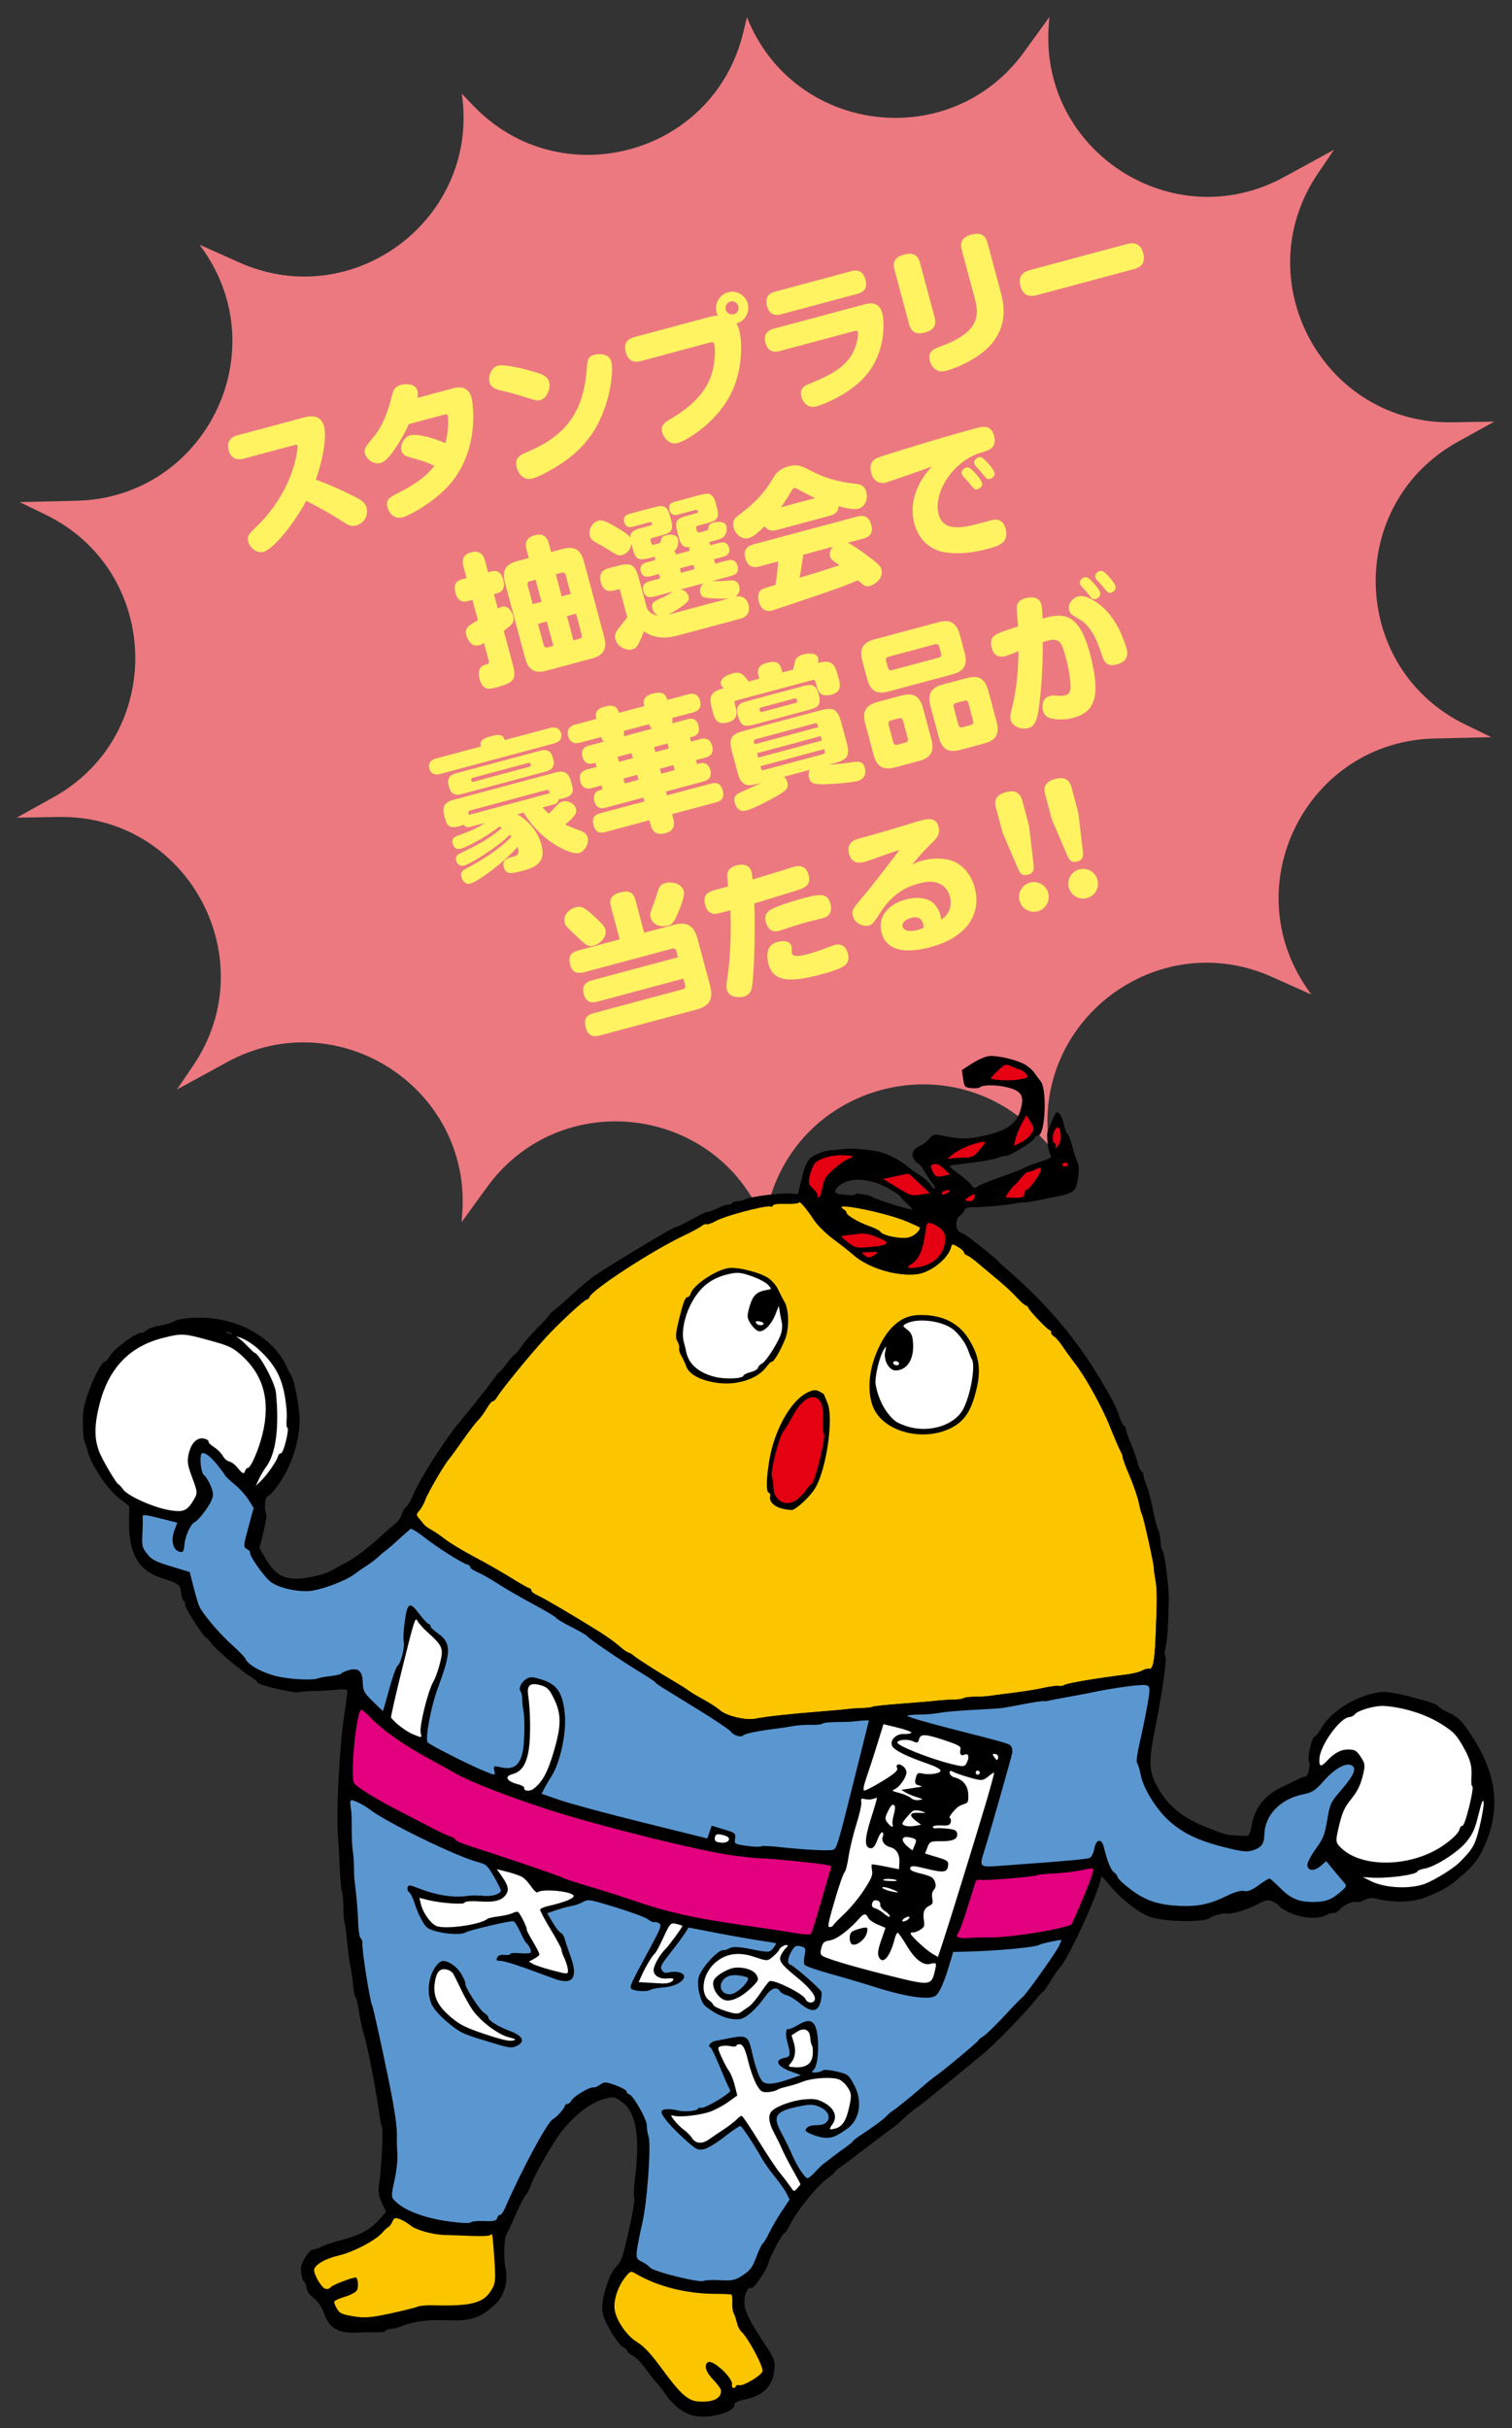 <?xml version="1.0" encoding="utf-8"?>
<!-- Generator: Adobe Illustrator 16.0.0, SVG Export Plug-In . SVG Version: 6.00 Build 0)  -->
<!DOCTYPE svg PUBLIC "-//W3C//DTD SVG 1.1//EN" "http://www.w3.org/Graphics/SVG/1.1/DTD/svg11.dtd">
<svg version="1.1" id="レイヤー_1" xmlns="http://www.w3.org/2000/svg" xmlns:xlink="http://www.w3.org/1999/xlink" x="0px"
	 y="0px" width="296.5px" height="476px" viewBox="0 0 296.5 476" enable-background="new 0 0 296.5 476" xml:space="preserve">
<rect x="0" y="0" width="296.5" height="476" fill="#333333" stroke="none"/>
<g>
	<path fill="#EC7980" d="M92.83,20.737l-2.273-2.368l0.001,0.007c3.583,24.382-21.154,43.119-43.654,33.064l-7.748-3.463
		l0.774,1.112c14.215,20.438-0.019,48.48-24.907,49.07L3.851,98.423l5.063,2.454c22.778,11.041,23.654,43.171,1.513,55.438
		l-7.166,3.97l8.195-0.145c25.309-0.447,40.615,27.813,26.41,48.765l-3.16,4.661l9.808-5.357
		c21.848-11.935,48.197,5.233,46.105,30.042l-0.114,1.347l4.975-6.865c14.456-19.96,45.25-16.102,54.338,6.807l0,0l0.787-3.189
		c5.889-23.9,35.818-31.92,52.865-14.166l2.273,2.37v-0.009c-3.584-24.381,21.154-43.118,43.652-33.064l7.75,3.463l-0.775-1.111
		c-14.215-20.438,0.018-48.479,24.908-49.07l11.174-0.265l-5.066-2.455c-22.777-11.041-23.654-43.169-1.512-55.437l7.164-3.969
		l-8.193,0.144c-25.311,0.449-40.615-27.813-26.412-48.765l3.162-4.661l-9.809,5.357c-21.848,11.935-48.195-5.234-46.104-30.042
		l0.111-1.347l-4.971,6.866c-14.459,19.959-45.252,16.101-54.34-6.807l0,0l-0.785,3.189C139.81,30.474,109.879,38.493,92.83,20.737z
		"/>
	<g>
		<path fill="#FFF362" d="M47.772,89.909c-1.027,0.275-2.434,0.217-2.935-1.649c-0.405-1.515,0.223-2.523,1.71-2.923l12.982-3.478
			c1.108-0.297,3.348-0.81,4.036,1.76c0.5,1.865-0.17,6.394-1.65,10.386c2.958,1.09,5.209,2.139,7.689,3.389
			c1.274,0.644,2.008,1.114,2.291,2.169c0.406,1.514-0.6,3.059-2.033,3.444c-1.055,0.283-1.755-0.168-2.6-0.723
			c-1.902-1.26-5.016-3.034-7.215-4.098c-2.184,4.179-6.368,9.446-8.37,9.982c-1.271,0.341-2.646-0.682-3.002-2.007
			c-0.29-1.082,0.125-1.483,1.575-2.886c7.6-7.34,8.182-15.555,8.094-15.88c-0.079-0.297-0.376-0.217-0.646-0.145L47.772,89.909z"/>
		<path fill="#FFF362" d="M80.172,83.139c-0.392,0.917-1.681,3.465-3.234,5.563c-1.03,1.35-1.593,1.848-2.349,2.051
			c-1.434,0.384-2.745-0.831-2.999-1.777c-0.253-0.947-0.081-1.167,1.836-3.535c1.616-1.971,2.624-4.704,3.298-7.378
			c0.408-1.617,0.58-2.271,1.987-2.648c1.027-0.276,2.795-0.17,3.157,1.183c0.123,0.46,0.083,0.847-0.004,1.392l6.924-1.854
			c2.76-0.739,3.424,0.879,3.692,1.88c0.108,0.406,1.741,8.984-3.513,15.985c-3.077,4.1-8.665,7.046-9.99,7.403
			c-1.568,0.42-2.64-0.656-2.979-1.927c-0.413-1.541,0.348-1.949,1.977-2.791c1.738-0.872,5.226-2.675,7.196-5.378
			c-1.813-0.818-1.881-0.857-4.761-1.651c-0.724-0.212-1.439-0.397-1.7-1.37c-0.269-1.001,0.486-2.623,1.783-2.971
			c1.379-0.369,4.875,0.665,6.853,1.555c0.631-2.516,0.589-4.941,0.48-5.347c-0.108-0.405-0.352-0.339-1-0.166L80.172,83.139z"/>
		<path fill="#FFF362" d="M97.678,71.666c1.272-0.341,5.727,0.813,6.799,1.135c2.136,0.617,2.903,0.99,3.208,2.127
			c0.304,1.136-0.322,3.129-1.811,3.527c-0.297,0.08-0.662,0.12-1.619-0.204c-2.629-0.832-3.769-1.193-5.896-1.666
			c-0.9-0.223-2.039-0.467-2.365-1.685c-0.274-1.028,0.232-2.381,1.111-2.994C97.253,71.81,97.462,71.723,97.678,71.666z
			 M119.897,70.959c0.399,1.487-0.032,8.213-3.573,13.711c-1.993,3.057-4.668,5.513-9.003,7.834
			c-0.377,0.216-1.951,1.044-2.871,1.291c-1.921,0.514-2.865-1.175-3.126-2.149c-0.486-1.811,0.589-2.447,2.025-3.035
			c6.651-2.769,10.753-6.824,11.629-15.35c0.041-0.387,0.174-2.162,0.257-2.503c0.204-0.75,0.729-1.065,1.324-1.224
			c0.135-0.037,0.439-0.09,0.813-0.103C118.288,69.39,119.535,69.606,119.897,70.959z"/>
		<path fill="#FFF362" d="M125.702,70.766c-0.542,0.145-2.354,0.631-2.983-1.721c-0.551-2.056,0.694-2.709,1.723-2.985l14.658-3.927
			c0.514-0.138,1.123-0.243,1.659-0.299c-0.063-0.129-0.175-0.331-0.248-0.601c-0.441-1.65,0.52-3.472,2.276-3.943
			c1.678-0.45,3.4,0.567,3.842,2.217c0.428,1.596-0.425,3.39-2.204,3.896c0.225,0.402,0.401,0.848,0.546,1.389
			c0.551,2.055,0.871,8.116-2.118,13.293c-2.971,5.145-8.296,8.31-9.946,8.752c-1.865,0.5-2.854-1.351-3.051-2.081
			c-0.377-1.406,0.537-1.999,1.843-2.754c7.155-4.237,8.136-8.586,8.423-11.62c0.188-1.79-0.005-2.723-0.033-2.832
			c-0.16-0.594-0.484-0.508-0.783-0.428L125.702,70.766z M143.246,59.109c-0.703,0.188-1.119,0.909-0.938,1.584
			c0.188,0.703,0.901,1.093,1.604,0.904c0.676-0.181,1.079-0.84,0.884-1.57C144.615,59.35,143.921,58.927,143.246,59.109z"/>
		<path fill="#FFF362" d="M152.918,68.807c-0.459,0.123-2.217,0.595-2.797-1.569c-0.479-1.786,0.516-2.515,1.623-2.812l17.877-4.79
			c1.326-0.356,2.84-0.327,3.412,1.81c0.283,1.054,1.098,8.2-4.299,13.27c-3.43,3.209-7.861,4.743-8.482,4.91
			c-0.514,0.138-1.279,0.313-2.068-0.258c-0.51-0.385-0.881-1.011-1.033-1.578c-0.441-1.65,0.711-2.219,1.365-2.481
			c4.148-1.721,8.088-3.355,9.385-7.819c0.289-0.976,0.406-2.051,0.326-2.349c-0.094-0.352-0.297-0.354-0.73-0.239L152.918,68.807z
			 M166.932,53.167c0.486-0.13,2.189-0.587,2.777,1.605c0.572,2.137-0.859,2.635-1.59,2.831l-14.928,4
			c-0.488,0.129-2.191,0.586-2.777-1.603c-0.58-2.164,0.939-2.659,1.588-2.832L166.932,53.167z"/>
		<path fill="#FFF362" d="M183.283,62.237c0.305,1.135,0.203,2.38-1.879,2.938c-1.514,0.406-2.66,0.134-3.125-1.598l-2.877-10.738
			c-0.311-1.162-0.203-2.38,1.881-2.938c1.514-0.405,2.658-0.132,3.123,1.598L183.283,62.237z M196.205,57.122
			c0.811,3.028,1.113,6.107-1.059,9.356c-2.432,3.695-7.83,5.721-9.508,6.17c-0.541,0.146-1.324,0.356-2.178-0.228
			c-0.645-0.464-0.969-1.131-1.105-1.645c-0.516-1.921,0.754-2.376,2.15-2.896c7.156-2.613,7.633-5.698,6.691-9.214l-2.602-9.709
			c-0.406-1.514,0.143-2.501,1.873-2.965c1.406-0.377,2.684-0.255,3.184,1.61L196.205,57.122z"/>
		<path fill="#FFF362" d="M203.396,57.833c-0.756,0.204-2.623,0.703-3.275-1.732c-0.615-2.298,0.85-2.893,1.957-3.189l18.824-5.044
			c0.758-0.203,2.623-0.703,3.283,1.757c0.623,2.325-0.938,2.889-1.963,3.164L203.396,57.833z"/>
		<path fill="#FFF362" d="M100.507,130.063c0.826,3.084,0.471,3.701-3.207,4.687c-1.299,0.348-2.625,0.703-3.262-1.677
			c-0.088-0.325-0.616-2.299,1.088-2.756c0.677-0.181,0.857-0.258,0.684-0.908l-0.898-3.354c-0.532,0.288-0.714,0.367-1.011,0.446
			c-1.352,0.362-2.17-0.956-2.431-1.929c-0.406-1.515,0.375-1.956,2.246-2.979l-1.073-4.003l-0.839,0.225
			c-0.567,0.152-1.919,0.514-2.484-1.595c-0.579-2.164,0.719-2.511,1.34-2.678l0.839-0.226l-0.608-2.271
			c-0.139-0.514-0.595-2.217,1.488-2.775c2.055-0.55,2.549,0.969,2.73,1.645l0.608,2.272l0.649-0.175
			c1.487-0.398,2.07,0.692,2.324,1.638c0.348,1.299,0.092,2.295-1.18,2.636l-0.649,0.174l0.761,2.84
			c0.304-0.169,0.532-0.289,0.775-0.354c1.19-0.32,1.965,0.836,2.226,1.81c0.319,1.19-0.163,1.667-1.834,2.898L100.507,130.063z
			 M103.691,109.383l-0.441-1.651c-0.326-1.217-0.161-2.333,1.704-2.833c2.083-0.558,2.54,1.146,2.677,1.66l0.442,1.649l2.164-0.58
			c2.137-0.572,3.577-0.175,4.287,2.476l3.942,14.713c0.703,2.623-0.339,3.714-2.476,4.286l-8.763,2.348
			c-2.137,0.572-3.549,0.169-4.259-2.482l-3.942-14.712c-0.703-2.624,0.311-3.708,2.447-4.279L103.691,109.383z M104.462,118.423
			l1.73-0.463l-1.159-4.328l-1.082,0.29c-0.434,0.116-0.591,0.391-0.476,0.824L104.462,118.423z M108.505,126.586l-1.275-4.759
			l-1.732,0.464l1.102,4.111c0.116,0.432,0.391,0.59,0.824,0.474L108.505,126.586z M111.925,116.423l-0.985-3.678
			c-0.116-0.433-0.39-0.591-0.822-0.476l-1.136,0.304l1.16,4.328L111.925,116.423z M112.962,120.291l-1.785,0.479l1.275,4.759
			l1.137-0.304c0.432-0.116,0.59-0.39,0.475-0.822L112.962,120.291z"/>
		<path fill="#FFF362" d="M135.23,107.977c-0.108-0.405-0.075-0.501-0.025-0.748c-1.538,0.21-1.843-0.926-2.191-2.224l-0.145-0.541
			c-0.608-2.273-0.338-2.78,1.934-3.389l1.703-0.456c0.406-0.11,0.375-0.332,0.339-0.467c-0.028-0.108-0.161-0.276-0.513-0.182
			l-3.299,0.884c-0.434,0.116-1.406,0.376-1.74-0.868c-0.333-1.244,0.553-1.509,1.066-1.646l4.732-1.269
			c1.893-0.508,2.694-0.549,3.296,1.696l0.188,0.703c0.602,2.246-0.113,2.61-2.006,3.119l-1.759,0.47
			c-0.405,0.108-0.333,0.379-0.195,0.894c0.138,0.514,0.443,0.461,1.363,0.215c0.783-0.21,0.864-0.232,0.943-0.804
			c0.065-0.512,0.401-0.775,0.97-0.928c1.108-0.297,2.326-0.188,2.573,0.732c0.065,0.243,0.234,1.85-1.122,2.416
			c-0.391,0.163-1.844,0.581-2.331,0.712c0.132,0.168,0.173,0.213,0.274,0.593l1.678-0.45c0.432-0.115,1.623-0.434,1.992,0.945
			c0.362,1.353-0.828,1.671-1.26,1.788l-1.678,0.449l0.231,0.866l2.218-0.594c0.515-0.139,1.759-0.471,2.165,1.043
			c0.398,1.488-0.757,1.827-1.353,1.986l-3.598,0.964c1.495,0.063,2.146,0.005,3.706-0.123c1.045-0.106,1.466,0.708,1.582,1.142
			c0.145,0.541,0.113,1.506-0.78,2.064c2.057-0.435,2.521,1.296,2.594,1.565c0.058,0.217,0.579,2.164-1.558,2.737l-12.36,3.312
			c-3.759,1.007-5.653-0.225-6.595-0.813c-1.249,3.233-1.601,3.327-2.304,3.516c-1.217,0.327-2.902-0.554-3.287-1.988
			c-0.238-0.893,0.133-1.456,0.643-2.144c0.254-0.357,1.451-1.838,1.683-2.16l-1.392-5.193c-0.065-0.243-0.121-0.345-0.338-0.287
			l-0.758,0.203c-0.648,0.174-2.122,0.512-2.681-1.57c-0.507-1.894,0.521-2.489,1.521-2.757l1.516-0.407
			c2.975-0.796,3.653-0.427,4.465,2.602l1.355,5.058c0.174,0.649,0.275,1.027,0.99,1.532c0.426,0.291,0.843,0.44,1.372,0.472
			c-0.84-0.325-1.064-1.163-1.107-1.325c-0.312-1.164,0.416-1.475,1.266-1.876c1.476-0.656,1.63-0.727,2.758-1.493l-3.65,0.978
			c-0.486,0.13-1.758,0.471-2.156-1.015c-0.398-1.488,0.723-1.847,1.345-2.014l1.947-0.521l-0.231-0.865l-1.568,0.419
			c-0.406,0.109-1.623,0.435-1.985-0.917c-0.37-1.38,0.794-1.691,1.253-1.814l1.568-0.421c-0.079-0.298-0.074-0.385-0.058-0.651
			c-3.207,0.801-3.693,0.932-4.396-1.691l-0.225-0.838c-0.161,1.232-1.005,1.98-1.79,2.19c-0.758,0.202-0.936,0.077-2.886-1.141
			c-0.179-0.126-1.996-1.175-2.435-1.405c-0.549-0.318-0.893-0.632-1.06-1.253c-0.275-1.027,0.411-2.575,1.655-2.908
			c0.541-0.145,1.055-0.282,4.075,1.576c0.897,0.542,1.873,1.149,2.229,1.722c-0.057-1.291,1.053-1.588,2.215-1.9l1.678-0.449
			c0.406-0.108,0.374-0.331,0.331-0.494c-0.015-0.053-0.073-0.271-0.505-0.155l-3.137,0.84c-0.434,0.117-1.434,0.384-1.768-0.859
			c-0.333-1.244,0.58-1.517,1.094-1.655l4.57-1.225c1.893-0.506,2.721-0.555,3.322,1.689l0.188,0.704
			c0.602,2.245-0.112,2.611-2.033,3.125l-1.65,0.442c-0.432,0.115-0.359,0.386-0.222,0.899c0.131,0.486,0.227,0.52,0.957,0.325
			c0.783-0.21,0.865-0.232,0.934-0.627c0.112-0.553,0.168-0.886,1.088-1.133c0.811-0.218,2.041-0.17,2.279,0.722
			c0.102,0.379,0.18,1.75-0.754,2.377c0.228,0.201,0.269,0.247,0.385,0.68L135.23,107.977z M133.49,115.544
			c0.98,0.201,1.387,0.847,1.518,1.333c0.203,0.759-0.084,1.095-1.245,1.957c-0.825,0.599-2.021,1.325-2.804,1.65
			c0.386-0.074,0.521-0.11,1.035-0.248l10.926-2.928c-1.105,0.092-2.193,0.037-2.635,0.01c-2.114-0.101-2.705-0.145-2.959-1.092
			c-0.152-0.567-0.036-1.324,0.627-1.878L133.49,115.544z M135.962,110.708l-2.651,0.709l0.231,0.866l2.651-0.71L135.962,110.708z"
			/>
		<path fill="#FFF362" d="M152.393,103.87c-0.811,0.218-1.801,0.309-2.43-0.74c-0.301,0.284-0.596,0.595-1.324,1.225
			c-0.777,0.671-1.302,0.986-1.789,1.117c-1.407,0.376-2.634-0.744-2.989-2.069c-0.369-1.38,0.4-1.964,0.932-2.366
			c2.279-1.77,4.377-3.348,6.659-7.06c0.641-1.07,1.25-2.045,3.143-2.553c1.84-0.493,2.52-0.124,4.67,0.981
			c3.467,1.796,6.469,2.181,8.564,2.431c0.836,0.094,1.695,0.27,2.059,1.622c0.369,1.379-0.236,2.905-1.563,3.259
			c-0.568,0.152-1.498,0.141-3.9-0.491c0.01,1.33-1.104,1.716-1.727,1.883L152.393,103.87z M166.256,106.388
			c0.787,0.339,2.789,1.747,3.695,2.431c2.662,1.925,2.777,2.357,2.908,2.844c0.436,1.623-1.223,2.908-2.25,3.183
			c-0.838,0.226-1.023,0.072-2.381-1.101c-2.158,0.926-3.928,1.574-7.297,2.737c-2.471,0.837-9.172,3.095-9.361,3.145
			c-0.541,0.146-2.164,0.581-2.793-1.772c-0.117-0.433-0.35-1.733,0.625-2.313c0.352-0.209,1.777-0.621,2.662-0.887
			c0.396-2.309,0.479-3.839,0.506-4.599l-3.596,0.963c-1.488,0.399-2.385-0.029-2.827-1.677c-0.551-2.056,1.127-2.505,1.667-2.65
			l20.258-5.427c1.488-0.398,2.357,0.035,2.807,1.712c0.543,2.029-1.133,2.478-1.648,2.615L166.256,106.388z M159.854,97.639
			c-0.664-0.315-1.691-0.793-3.123-1.598c-0.549-0.317-0.754-0.436-0.998-0.371c-0.244,0.065-0.363,0.27-0.68,0.82
			c-0.838,1.413-1.51,2.375-1.906,2.946L159.854,97.639z M157.52,108.729c-0.266,1.927-0.4,2.832-0.73,4.516
			c3.305-0.973,3.756-1.124,7.836-2.448c-1.531-1.067-1.703-1.167-1.869-1.789c-0.139-0.514,0.027-1.196,0.58-1.837L157.52,108.729z
			"/>
		<path fill="#FFF362" d="M176.975,93.485c-0.506,0.165-2.809,0.986-3.27,1.109c-1.082,0.291-2.371-0.089-2.85-1.875
			c-0.268-1-0.373-2.365,1.361-3.032c0.838-0.34,11.91-3.799,18.943-5.684c1.488-0.398,3.164-0.848,3.766,1.396
			c0.645,2.408-0.971,2.87-2.479,3.302c-5.387,1.53-9.541,7.774-8.381,12.102c0.885,3.299,4.205,2.815,7.91,1.823l2.488-0.667
			c1.189-0.318,2.303,0.05,2.738,1.673c0.752,2.813-1.465,3.407-3.439,3.936c-2.678,0.717-5.441,1.11-8.18,0.741
			c-2.789-0.353-5.326-2.137-6.275-5.681c-0.84-3.137,0.025-5.746,0.787-7.342c0.865-1.854,1.826-2.923,2.65-3.841
			C181.533,91.889,179.156,92.757,176.975,93.485z M188.803,93.273c-0.049-0.074-0.154-0.249-0.205-0.438
			c-0.145-0.541,0.438-1.073,0.869-1.189c0.434-0.115,0.865,0.088,1.695,1.024c0.117,0.114,1.225,1.326,1.406,2.001
			c0.195,0.73-0.537,1.129-0.861,1.216c-0.568,0.153-0.693,0.011-1.873-1.469C189.668,94.23,188.914,93.475,188.803,93.273z
			 M191.248,91.255c-0.049-0.073-0.152-0.248-0.203-0.437c-0.146-0.542,0.463-1.082,0.896-1.198
			c0.459-0.123,0.877,0.142,1.701,1.052c0.25,0.281,1.197,1.331,1.371,1.98c0.166,0.622-0.402,1.094-0.861,1.217
			c-0.568,0.152-0.66,0.031-1.875-1.47C192.113,92.213,191.354,91.431,191.248,91.255z"/>
		<path fill="#FFF362" d="M107.81,142.708c0.324-0.087,1.812-0.485,2.217,1.028c0.406,1.515-1.055,1.907-1.405,2.001l-22.232,5.957
			c-0.379,0.102-1.785,0.478-2.19-1.037c-0.406-1.514,1-1.891,1.379-1.993l8.709-2.333c-0.268-1,0.172-1.525,2.037-2.025
			c1.678-0.45,2.359-0.284,2.642,0.771L107.81,142.708z M101.437,159.605c2.305,1.354,4.059,3.463,4.748,6.032
			c1.014,3.787-1.744,4.526-3.854,5.092c-1.947,0.521-3.111,0.833-3.546-0.79c-0.376-1.406,0.733-1.703,1.624-1.942
			c0.867-0.232,1.598-0.427,1.088-2.002c-2.631,3.054-7.798,6.815-9.259,7.207c-1,0.268-1.585-0.619-1.759-1.268
			c-0.261-0.974,0.303-1.356,0.916-1.666c2.518-1.313,6.343-3.584,8.906-6.243c-0.131-0.167-0.165-0.187-0.332-0.375
			c-2.907,2.781-7.83,5.723-8.884,6.005c-1.109,0.297-1.519-0.578-1.62-0.958c-0.246-0.92,0.367-1.228,1.061-1.559
			c2.843-1.4,5.235-2.534,7.866-4.833c-0.145-0.106-0.18-0.126-0.453-0.284c-3.266,2.526-6.804,4.142-7.561,4.344
			c-1.244,0.334-1.527-0.72-1.614-1.046c-0.275-1.027,0.486-1.319,1.067-1.532c1.56-0.563,3.673-1.332,5.249-2.479l-2.732,0.732
			c-0.27,0.072-1.027,0.275-1.404-0.377c-0.183,0.078-0.473,0.186-0.906,0.302c-1.406,0.376-2.291,0.207-2.668-1.199l-0.254-0.946
			c-0.485-1.812,0.255-2.619,1.688-3.004l20.177-5.406c0.919-0.246,2.396-0.468,2.961,1.642l0.283,1.054
			c0.398,1.487-0.387,2.018-1.82,2.402c-0.434,0.116-0.685,0.153-0.888,0.15c0.06,0.767-0.724,0.976-0.995,1.048l-2.109,0.566
			c0.514,0.616,0.816,0.882,1.196,1.215c0.394-0.366,0.723-0.656,1.235-1.229c0.607-0.656,0.921-1.001,1.461-1.146
			c0.947-0.254,2.335,0.273,2.646,1.437c0.188,0.703,0.068,1.228-2.102,3.084c0.698,0.335,1.191,0.551,2.701,1.104
			c1.094,0.402,1.508,0.756,1.682,1.405c0.318,1.188-0.538,2.753-1.646,3.049c-1.244,0.334-3.602-0.89-4.824-1.664
			c-2.504-1.561-4.538-3.741-6.109-6.247L101.437,159.605z M108.512,148.897c0.464,1.731-0.895,2.183-1.517,2.35l-16.417,4.398
			c-0.54,0.145-2.009,0.509-2.487-1.276l-0.123-0.46c-0.472-1.759,0.921-2.189,1.516-2.348l16.417-4.4
			c0.541-0.144,2.01-0.509,2.487,1.276L108.512,148.897z M107.814,155.491c-0.051-0.19-0.102-0.378-0.191-0.5
			c-0.09-0.12-0.2-0.208-0.417-0.149l-15.037,4.03c-0.434,0.116-0.325,0.521-0.231,0.873L107.814,155.491z M103.815,150.301
			c0.352-0.094,0.271-0.392,0.235-0.528c-0.058-0.215-0.276-0.273-0.438-0.229l-10.954,2.935c-0.216,0.058-0.315,0.229-0.265,0.418
			c0.036,0.135,0.116,0.433,0.468,0.338L103.815,150.301z"/>
		<path fill="#FFF362" d="M135.511,145.375l1.813-0.486c0.459-0.123,1.838-0.493,2.324,1.319c0.479,1.785-0.84,2.167-1.354,2.305
			l-1.813,0.486l0.21,0.783l0.486-0.13c1.462-0.391,1.962,0.721,2.114,1.288c0.471,1.76-0.934,2.136-1.367,2.251l-7.33,1.965
			l0.203,0.757l8.6-2.305c0.515-0.137,1.84-0.492,2.326,1.32c0.478,1.784-0.637,2.17-1.34,2.36l-8.6,2.303l0.253,0.946
			c0.138,0.514,0.595,2.219-1.516,2.784c-1.865,0.5-2.579-0.324-2.92-1.595l-0.253-0.946l-8.629,2.313
			c-0.514,0.138-1.838,0.492-2.324-1.321c-0.479-1.784,0.636-2.169,1.339-2.358l8.628-2.311l-0.203-0.758l-7.33,1.965
			c-0.486,0.13-1.813,0.485-2.275-1.246c-0.269-1.001,0.017-1.889,1.152-2.194l0.459-0.123l-0.21-0.783l-1.839,0.493
			c-0.46,0.123-1.839,0.493-2.317-1.293c-0.485-1.812,0.833-2.193,1.347-2.331l1.838-0.493l-0.217-0.813l-0.459,0.123
			c-1.028,0.276-1.798-0.213-2.088-1.295c-0.442-1.65,0.699-2.043,1.349-2.217l2.867-0.769c-0.387-0.359-0.474-0.684-0.531-0.9
			l-4.138,1.109c-0.379,0.101-1.866,0.499-2.345-1.285c-0.471-1.758,0.989-2.15,1.396-2.258l4.138-1.109
			c-0.152-0.568-0.493-1.839,1.509-2.375c1.73-0.464,2.522-0.212,2.899,1.194l4.977-1.333c-0.152-0.567-0.5-1.866,1.556-2.417
			c1.73-0.464,2.576-0.227,2.961,1.207l4.085-1.094c0.378-0.102,1.865-0.5,2.336,1.258c0.479,1.784-0.981,2.176-1.387,2.284
			l-4.085,1.096c0.072,0.271,0.125,0.574-0.036,1.053l2.947-0.791c0.461-0.123,1.785-0.479,2.22,1.145
			c0.182,0.677,0.386,1.868-1.13,2.273l-0.514,0.138L135.511,145.375z M123.827,147.634l-2.705,0.724l0.261,0.975l2.705-0.725
			L123.827,147.634z M124.964,151.881l-2.705,0.725l0.261,0.974l2.705-0.725L124.964,151.881z M127.847,142.846
			c-0.379-0.333-0.485-0.623-0.558-0.894l-4.977,1.333c0.058,0.216,0.145,0.542-0.036,1.053L127.847,142.846z M130.913,145.735
			l-2.65,0.711l0.261,0.975l2.65-0.711L130.913,145.735z M132.05,149.981l-2.65,0.71l0.261,0.974l2.65-0.709L132.05,149.981z"/>
		<path fill="#FFF362" d="M155.527,131.257c0.348-1.515,0.395-1.672,0.426-1.768c0.215-0.608,0.695-0.969,1.535-1.193
			c0.945-0.254,2.641-0.418,2.939,0.69c0.086,0.326,0.037,0.687-0.004,0.958c2.846-0.734,3.305,0.331,3.943,2.711l0.195,0.73
			c0.139,0.513,0.594,2.218-1.488,2.775c-1.893,0.507-2.58-0.323-2.92-1.595l-0.254-0.946c-0.072-0.271-0.252-0.396-0.549-0.316
			l-14.983,4.015c-0.298,0.079-0.391,0.278-0.317,0.548l0.253,0.946c0.139,0.515,0.595,2.218-1.487,2.776
			c-1.894,0.508-2.579-0.323-2.919-1.594l-0.196-0.729c-0.652-2.435-0.753-3.566,2.222-4.363c-0.387-0.361-0.498-0.563-0.542-0.725
			c-0.377-1.407,1.907-2.078,2.286-2.179c1.569-0.421,2.082,0.196,3.15,1.591l2.084-0.559l-0.189-0.704
			c-0.188-0.703-0.297-1.863,1.65-2.385c1.867-0.5,2.555,0.012,2.867,1.175l0.188,0.705L155.527,131.257z M153.707,152.266
			c0.523,0.44,0.646,0.899,0.705,1.116c0.283,1.055-0.184,1.585-2.25,2.747c-2.838,1.63-4.95,2.516-5.76,2.734
			c-0.46,0.123-0.887,0.15-1.223-0.021c-0.562-0.257-0.947-0.935-1.092-1.476c-0.369-1.378,0.433-1.74,1.417-2.178
			c1.915-0.86,3.035-1.333,3.74-1.727c-1.648,0.442-2.515,0.675-3.31,0.193c-0.838-0.53-1.048-1.313-1.417-2.693l-0.892-3.327
			c-0.805-3.001-0.43-3.654,2.601-4.465l14.334-3.841c3.002-0.805,3.68-0.436,4.484,2.566l0.893,3.327
			c0.805,3.002,0.428,3.653-2.602,4.465l-0.813,0.217c0.633-0.023,2.389-0.176,3.785-0.376c2.004-0.305,2.898-0.429,3.262,0.924
			c0.551,2.056-0.977,2.522-1.49,2.66c-1.217,0.327-4.406,0.542-6.068,0.611c-2.098,0.069-3.059-0.05-3.369-1.213
			c-0.059-0.218-0.219-0.812,0.148-1.606L153.707,152.266z M148.027,141.991c-1.975,0.529-2.703,0.52-3.338-1.743
			c-0.58-2.164,0.61-2.482,2.099-2.882l10.466-2.804c1.596-0.428,2.686-0.69,3.271,1.499c0.602,2.246-0.139,2.618-2.031,3.125
			L148.027,141.991z M147.971,145.891l12.494-3.348l-0.117-0.433c-0.072-0.271-0.277-0.39-0.547-0.318l-11.631,3.116
			c-0.297,0.08-0.389,0.278-0.316,0.549L147.971,145.891z M160.936,144.301l-12.494,3.347l0.23,0.865l12.494-3.348L160.936,144.301z
			 M155.977,137.802c0.434-0.116,0.361-0.386,0.303-0.603c-0.064-0.243-0.236-0.342-0.533-0.262l-6.465,1.732
			c-0.297,0.08-0.396,0.25-0.33,0.494c0.057,0.217,0.129,0.486,0.561,0.371L155.977,137.802z M149.123,150.19l0.115,0.434
			c0.072,0.27,0.25,0.396,0.549,0.315l11.629-3.116c0.297-0.08,0.389-0.278,0.316-0.548l-0.115-0.432L149.123,150.19z"/>
		<path fill="#FFF362" d="M189.166,127.953c0.703,2.623-0.344,3.687-2.482,4.259l-12.385,3.32c-2.137,0.572-3.551,0.168-4.254-2.455
			l-0.936-3.489c-0.709-2.65,0.313-3.707,2.449-4.28l12.385-3.319c2.139-0.573,3.578-0.175,4.287,2.475L189.166,127.953z
			 M182.641,144.921c0.703,2.623-0.346,3.686-2.482,4.259l-4.57,1.225c-2.137,0.573-3.578,0.175-4.281-2.447l-1.637-6.113
			c-0.703-2.623,0.346-3.687,2.482-4.259l4.57-1.225c2.137-0.573,3.576-0.176,4.279,2.447L182.641,144.921z M184.174,126.74
			c-0.102-0.379-0.383-0.564-0.787-0.456l-9.17,2.457c-0.377,0.102-0.557,0.41-0.455,0.79l0.363,1.351
			c0.109,0.407,0.391,0.592,0.795,0.483l9.17-2.457c0.404-0.108,0.557-0.409,0.447-0.816L184.174,126.74z M177.076,141.25
			c-0.1-0.378-0.383-0.563-0.789-0.454l-1.594,0.426c-0.379,0.103-0.559,0.41-0.457,0.79l0.936,3.489
			c0.107,0.406,0.391,0.591,0.797,0.481l1.594-0.427c0.406-0.108,0.559-0.41,0.449-0.816L177.076,141.25z M195.432,141.493
			c0.703,2.623-0.344,3.687-2.453,4.252l-4.598,1.233c-2.137,0.572-3.578,0.174-4.281-2.449l-1.637-6.112
			c-0.703-2.623,0.346-3.686,2.482-4.259l4.598-1.232c2.135-0.572,3.549-0.168,4.252,2.455L195.432,141.493z M189.896,137.815
			c-0.102-0.378-0.383-0.563-0.789-0.455l-1.623,0.435c-0.404,0.109-0.584,0.417-0.482,0.796l0.936,3.489
			c0.107,0.406,0.391,0.591,0.822,0.475l1.623-0.435c0.406-0.108,0.557-0.41,0.449-0.815L189.896,137.815z"/>
		<path fill="#FFF362" d="M199.391,119.156c0.006-0.409,0.07-1.469,1.611-1.882c0.758-0.202,2.721-0.555,3.186,1.176
			c0.166,0.622,0.244,1.993,0.258,2.801c4.033-1.168,7.125-1.213,9.277,6.818c2.297,8.574,0.885,11.533-3.225,12.633
			c-1.408,0.377-2.893,0.457-4.311,0.14c-0.402-0.094-1.33-0.311-1.656-1.527c-0.029-0.108-0.604-2.36,1.371-2.89
			c0.404-0.109,0.662-0.119,1.316-0.062c0.564,0.052,1.148,0.069,1.607-0.054c1.057-0.284,1.201-0.931,1.064-2.633
			c-0.1-1.452-0.477-3.293-0.926-4.971c-0.869-3.244-1.328-3.875-4.469-2.831c-0.008,5.162-0.289,9.846-0.887,13.572
			c-0.438,2.697-1.285,3.099-1.99,3.286c-1.352,0.363-3.082-0.361-3.393-1.524c-0.195-0.731-0.088-1.195,0.377-3.029
			c0.35-1.399,1.115-5.575,1.119-10.533c-0.338,0.148-2.199,0.878-2.441,0.944c-0.543,0.145-2.219,0.594-2.82-1.652
			c-0.166-0.62-0.336-1.792,0.732-2.456c0.842-0.544,2.34-1.003,4.447-1.684C199.598,122.201,199.355,119.57,199.391,119.156z
			 M211.428,116.914c1.76-0.47,4.477,1.556,5.91,3.229c1.482,1.749,2.34,3.547,2.854,4.917c0.186,0.472,0.525,1.309,0.721,2.039
			c0.166,0.623,0.66,2.462-1.965,3.166c-2.055,0.55-2.514-0.834-2.785-1.632c-0.836-2.471-1.602-4.789-3.602-6.63
			c-0.352-0.339-2.277-1.359-2.543-1.695c-0.18-0.242-0.307-0.497-0.373-0.741c-0.23-0.866,0.254-1.545,0.453-1.773
			C210.271,117.573,210.699,117.11,211.428,116.914z M211.963,114.801c-0.049-0.074-0.152-0.25-0.203-0.438
			c-0.145-0.54,0.463-1.081,0.896-1.197c0.459-0.123,0.863,0.088,1.652,0.978c0.574,0.629,1.232,1.351,1.414,2.027
			c0.195,0.73-0.506,1.149-0.855,1.243c-0.352,0.094-0.666,0.005-1.006-0.397c-0.131-0.167-0.742-0.931-0.867-1.072
			C212.828,115.757,212.096,114.967,211.963,114.801z M214.992,113.554c-0.049-0.074-0.152-0.249-0.203-0.438
			c-0.152-0.568,0.436-1.073,0.869-1.189c0.486-0.129,0.904,0.135,1.645,0.95c0.242,0.255,1.273,1.398,1.455,2.075
			c0.16,0.594-0.402,1.094-0.861,1.217c-0.543,0.144-0.576,0.125-1.873-1.469C215.857,114.51,215.098,113.729,214.992,113.554z"/>
		<path fill="#FFF362" d="M115.858,179.039c2.579,2.267,2.729,2.718,2.846,3.15c0.398,1.489-1.039,2.831-2.229,3.149
			c-1.218,0.326-1.619-0.088-3.614-2.017c-0.242-0.255-1.353-1.261-1.561-1.495c-0.4-0.415-0.521-0.76-0.572-0.949
			c-0.385-1.433,0.925-2.711,2.088-3.022C113.925,177.558,114.563,177.878,115.858,179.039z M117.189,196.336
			c-0.596,0.159-2.179,0.526-2.693-1.395c-0.412-1.542,0.117-2.378,1.604-2.777l16.85-4.516l-0.333-1.244
			c-0.108-0.405-0.41-0.557-0.815-0.448l-17.256,4.624c-0.568,0.151-2.197,0.56-2.727-1.413c-0.42-1.569-0.013-2.433,1.582-2.86
			l8.114-2.174l-1.703-6.356c-0.398-1.487,0.034-2.357,1.739-2.813c1.568-0.421,2.581-0.315,3.074,1.523l1.703,6.356l5.734-1.536
			c2.299-0.617,3.936-0.244,4.732,2.732l2.449,9.142c0.797,2.975-0.434,4.117-2.732,4.733l-18.905,5.065
			c-0.73,0.195-2.192,0.471-2.708-1.449c-0.435-1.623-0.116-2.49,1.534-2.933l17.472-4.682c0.405-0.109,0.557-0.411,0.448-0.816
			l-0.341-1.272L117.189,196.336z M134.068,174.624c0.254,0.946-0.521,2.921-1.018,4.098c-0.886,2.209-1.322,2.53-2.079,2.731
			c-1.137,0.305-2.947,0.037-3.382-1.586c-0.182-0.677-0.046-1.032,0.48-2.419c0.347-0.875,0.41-1.066,0.907-2.678
			c0.211-0.725,0.491-1.408,1.521-1.683C131.714,172.762,133.677,173.163,134.068,174.624z"/>
		<path fill="#FFF362" d="M142.786,170.81c0.288-0.657,0.955-0.981,1.577-1.146c0.974-0.262,2.553-0.424,3.01,1.28
			c0.094,0.352,0.125,0.575,0.215,1.45c0.027-0.007,4.102-1.244,5.682-1.726c0.373-0.127,2.027-0.658,2.379-0.752
			c0.566-0.152,2.326-0.623,2.92,1.595c0.529,1.974-0.854,2.547-1.813,2.862c-0.588,0.187-5.75,1.802-8.84,2.717
			c0.225,5.593-0.055,14.826-0.545,16.784c-0.189,0.805-0.813,1.291-1.517,1.479c-0.839,0.225-2.882,0.279-3.331-1.397
			c-0.166-0.622,0.025-1.745,0.141-2.502c0.45-2.757,0.777-7.919,0.57-13.022c-2.543,0.682-3.002,0.804-3.535,0.656
			c-0.873-0.23-1.24-1.058-1.407-1.681c-0.515-1.919,0.446-2.555,1.907-2.945l2.596-0.696
			C142.578,171.763,142.523,171.343,142.786,170.81z M162.604,179.209c-0.293,0.427-0.648,0.61-1.379,0.805
			c-0.434,0.116-2.422,0.591-2.826,0.7c-0.758,0.203-1.779,0.506-2.9,0.863c-2.072,0.701-2.291,0.758-2.641,0.853
			c-0.434,0.116-1.164,0.312-1.756-0.167c-0.627-0.5-0.842-1.194-0.93-1.519c-0.246-0.92-0.092-1.86,1.1-2.498
			c1.576-0.83,4.799-1.779,6.584-2.258c3.787-1.015,4.514-0.571,5.037,1.376C163.016,177.825,163.008,178.667,162.604,179.209z
			 M161.197,190.95c-5.869,1.572-9.498,1.763-10.514-2.024c-0.254-0.946-0.346-2.371,0.205-3.242
			c0.252-0.358,0.658-0.787,1.658-1.055c1.244-0.334,2.402-0.122,2.67,0.879c0.059,0.217,0.027,1.181,0.078,1.371
			c0.246,0.918,2.303,0.368,3.275,0.107c0.703-0.189,2.313-0.678,3.984-1.358c0.291-0.107,0.764-0.291,1.061-0.371
			c1.055-0.282,2.188-0.063,2.621,1.558C166.809,188.954,165.822,189.71,161.197,190.95z"/>
		<path fill="#FFF362" d="M180.914,168.681c1.461-0.392,3.055-0.5,4.602-0.247c2.9,0.44,4.902,2.832,5.635,5.563
			c0.594,2.218,0.705,5.87-2.752,8.767c-1.748,1.482-3.893,2.348-6.111,2.941c-3.461,0.928-8.291,1.295-9.393-2.816
			c-0.906-3.381,1.541-5.718,4.705-6.566c1-0.268,3.729-0.795,5.404,0.698c0.883,0.806,1.258,1.778,1.41,2.346
			c0.074,0.271,0.105,0.494,0.152,0.887c2.137-1.326,1.963-3.598,1.717-4.518c-0.27-1.001-1.123-2.569-3.262-2.866
			c-1.02-0.132-2.219,0.159-2.867,0.333c-1.84,0.493-4.891,1.542-7.525,5.669c-1.283,2.025-1.596,2.37-2.246,2.544
			c-1.08,0.289-2.729-0.341-3.143-1.883c-0.283-1.055,0.07-1.469,1.496-3.184c2.369-2.838,3.619-4.449,7.055-8.935
			c0.061-0.103,0.387-0.509,0.545-0.784c-1.236,0.362-2.633,0.88-5.309,1.829c-0.795,0.271-1.25,0.421-1.52,0.494
			c-1.324,0.354-2.537,0.158-3.016-1.626c-0.457-1.703,0.527-2.576,1.934-2.952c3.49-0.937,6.658-1.871,10.916-3.187
			c0.506-0.165,1.129-0.332,1.371-0.396c1.73-0.463,2.902-0.313,3.322,1.254c0.232,0.866,0.172,1.723-0.791,2.677
			c-2.512,2.527-2.67,2.686-4.395,4.8C179.246,169.272,179.752,168.992,180.914,168.681z M181.021,181.088
			c-0.449-1.678-1.938-1.279-2.344-1.17c-1.189,0.319-1.871,1.024-1.676,1.754c0.168,0.622,1.061,1.137,3.061,0.601
			c0.406-0.108,0.662-0.236,1.072-0.434C181.113,181.643,181.08,181.305,181.021,181.088z"/>
		<path fill="#FFF362" d="M202.666,169.258c0.096,0.902,0.207,1.858-1.037,2.192c-1.271,0.341-1.621-0.32-2.072-1.358l-2.936-6.837
			l-1.311-4.896c-0.248-0.92-0.477-2.423,1.904-3.061c1.92-0.514,2.84,0.108,3.262,1.677l1.311,4.897L202.666,169.258z
			 M205.555,175.064c0.42,1.569-0.518,3.154-2.059,3.566c-1.541,0.414-3.154-0.518-3.566-2.059c-0.42-1.569,0.518-3.153,2.059-3.566
			C203.502,172.599,205.127,173.469,205.555,175.064z"/>
		<path fill="#FFF362" d="M212.324,166.669c0.098,0.902,0.209,1.858-1.035,2.192c-1.271,0.34-1.623-0.319-2.074-1.357l-2.934-6.837
			l-1.313-4.896c-0.246-0.919-0.475-2.423,1.906-3.061c1.92-0.514,2.84,0.109,3.26,1.677l1.313,4.896L212.324,166.669z
			 M215.215,172.476c0.42,1.569-0.518,3.153-2.061,3.566c-1.541,0.414-3.152-0.518-3.566-2.059c-0.42-1.568,0.518-3.153,2.059-3.566
			C213.162,170.011,214.787,170.881,215.215,172.476z"/>
	</g>
</g>
<g>
	<path fill="#FBC600" d="M159.666,239.2c0.633,0.972,2.32,2.632,3.738,3.681c1.424,1.052,3.189,2.444,3.932,3.098
		c2.924,2.577,8.338,4.234,12.43,3.793c2.652-0.287,6.168-3.042,6.721-5.275c0.168-0.693,0.316-0.701,1.359-0.092
		c0.645,0.374,1.178,0.862,1.199,1.099c0.021,0.223,0.275,0.474,0.551,0.547c0.273,0.063,1.223,0.738,2.139,1.514
		c0.92,0.773,2.699,2.268,4.025,3.372c1.326,1.104,2.949,2.615,3.668,3.414c0.705,0.786,1.488,1.478,1.729,1.536
		c0.234,0.057,0.477,0.276,0.506,0.455c0.084,0.461,3.719,4.287,4.182,4.395c0.23,0.06,0.346,0.245,0.291,0.469
		c-0.051,0.205,0.199,0.534,0.557,0.752c0.355,0.212,1.104,1.079,1.699,1.975c0.572,0.865,1.629,2.315,2.277,3.15
		c2.137,2.713,5.424,8.622,7.008,12.586c0.854,2.143,1.771,4.281,2.055,4.797c0.287,0.52,0.479,1.053,0.438,1.219
		c-0.039,0.151,0.572,1.795,1.359,3.633c0.777,1.832,1.594,4.223,1.805,5.289c0.209,1.078,0.479,2.054,0.598,2.201
		c0.252,0.301,2.441,10.197,2.344,10.586c-0.037,0.146,0.09,1.124,0.285,2.161c0.355,1.923,0.365,4.064,0.047,11.417
		c-0.199,4.665-0.537,6.301-1.24,6.131c-0.279-0.07-0.9,0.098-1.428,0.387c-0.506,0.275-1.98,0.633-3.25,0.783
		c-5.029,0.6-11.305,1.648-11.896,1.996c-0.361,0.213-0.877,0.299-1.223,0.217c-0.324-0.078-1.617,0.087-2.838,0.361
		c-1.244,0.287-3.932,0.725-6.045,0.981c-2.117,0.263-4.189,0.529-4.664,0.61c-0.465,0.074-1.762,0.148-2.83,0.16
		c-1.068,0.016-2.098,0.143-2.244,0.286c-0.145,0.143-1.047,0.272-2,0.282c-0.945,0.014-2.398,0.102-3.213,0.206
		c-0.816,0.104-3.902,0.364-6.908,0.588c-3.01,0.22-5.547,0.489-5.686,0.599c-0.145,0.114-1.086,0.228-2.115,0.259
		c-1.035,0.027-2.236,0.11-2.715,0.188c-0.471,0.075-3.109,0.315-5.871,0.532c-5.693,0.451-10.264,0.958-12.359,1.371
		c-1.854,0.369-5.659-0.547-6.889-1.648c-0.541-0.491-2.021-1.447-3.324-2.154c-1.297-0.708-2.576-1.475-2.855-1.715
		c-0.279-0.236-1.473-0.993-2.66-1.688c-3.189-1.861-7.398-4.539-8.078-5.137c-0.301-0.268-0.805-0.567-1.072-0.63
		c-0.279-0.073-1.088-0.658-1.828-1.318c-0.725-0.651-2.53-1.938-3.99-2.844c-5.37-3.338-10.573-6.397-11.922-7.013
		c-0.74-0.337-1.324-0.775-1.279-0.967c0.047-0.188-0.145-0.408-0.417-0.475c-0.272-0.063-1.938-1.018-3.68-2.102
		c-1.747-1.084-4.944-2.905-7.081-4.029c-2.144-1.127-4.721-2.682-5.709-3.443c-0.997-0.77-2.271-1.636-2.848-1.938
		c-0.576-0.307-1.182-0.764-1.381-1.041c-0.183-0.254-0.635-0.817-0.953-1.179c-0.532-0.59-0.517-0.784,0.089-1.454
		c0.382-0.416,0.919-1.373,1.168-2.094c0.481-1.354,3.726-6.949,4.645-7.992c0.276-0.313,1.496-1.986,2.722-3.733
		c1.222-1.745,2.565-3.499,2.997-3.911c0.424-0.408,1.19-1.451,1.671-2.272c0.487-0.825,1.031-1.49,1.192-1.447
		c0.169,0.04,0.529-0.28,0.787-0.707c0.988-1.644,6.564-8.466,9.703-11.873c2.647-2.872,7.461-7.315,8-7.392
		c0.227-0.025,0.419-0.201,0.481-0.429c0.332-1.352,12.218-9.105,18.587-12.123c1.67-0.791,3.215-1.629,3.457-1.877
		c0.23-0.231,0.682-0.388,0.943-0.319c0.27,0.066,1.029-0.188,1.652-0.553c1.826-1.068,9.79-3.181,10.93-2.895
		c0.232,0.058,0.422-0.049,0.473-0.273c0.057-0.202,1.193-0.323,2.537-0.272c1.338,0.045,2.471-0.066,2.521-0.259
		C156.771,235.296,158.145,236.894,159.666,239.2L159.666,239.2z"/>
	<path d="M193.928,207.016c-0.689,0.067-2.182,0.722-3.285,1.435l-2.023,1.304l0.25,1.699c0.246,1.62,0.326,1.711,1.617,1.837
		c0.764,0.075,1.506,0.004,1.688-0.162c0.596-0.525,3.197-0.513,5.4,0.027c2.631,0.657,3.258,1.596,2.666,3.99
		c-0.783,3.159-2.732,4.558-7.793,5.601c-3.021,0.629-4.285,0.583-8.574-0.307c-0.588-0.119-1.154,0.146-1.646,0.763
		c-0.404,0.513-1.121,1.1-1.566,1.287c-1.512,0.626-2.068,1.578-1.516,2.602c0.248,0.474,0.695,0.95,0.922,1.01
		c0.246,0.06,0.775,0.702,1.168,1.419c0.404,0.72,1.129,1.817,1.629,2.45c0.496,0.633,0.701,1.1,0.443,1.035
		c-0.268-0.069-0.648-0.427-0.896-0.857c-0.24-0.417-1.105-1.174-1.953-1.716c-0.852-0.54-1.826-1.224-2.203-1.546
		c-1.623-1.377-3.891-2.609-5.564-3.028c-2.277-0.563-5.82-0.842-7.484-0.593c-0.723,0.103-1.471,0.182-1.725,0.176
		c-1.26-0.041-3.516,0.706-4.426,1.476c-0.832,0.688-1.178,1.445-1.813,3.997l-0.779,3.152l-1.48-0.119
		c-1.813-0.152-7.815,0.625-8.821,1.13c-0.373,0.193-1.139,0.377-1.633,0.396c-0.498,0.02-0.973,0.209-1.023,0.407
		c-0.049,0.195-0.324,0.304-0.592,0.24c-0.277-0.072-1.229,0.236-2.119,0.683c-0.891,0.448-1.789,0.776-2.004,0.73
		c-0.221-0.04-1.641,0.628-3.156,1.497c-1.535,0.868-2.932,1.532-3.125,1.487c-0.33-0.083-13.146,7.611-16.052,9.638
		c-0.794,0.547-2.769,2.221-4.431,3.743c-1.654,1.516-3.265,2.913-3.599,3.126c-0.328,0.206-0.648,0.531-0.691,0.708
		c-0.045,0.182-1.092,1.327-2.313,2.546c-1.225,1.217-2.655,2.861-3.181,3.642c-0.516,0.778-1.107,1.487-1.288,1.567
		c-0.188,0.074-0.863,0.83-1.508,1.697c-0.649,0.865-1.291,1.618-1.449,1.691c-0.153,0.079-0.724,0.77-1.295,1.569
		c-1.146,1.615-3.8,4.962-6.827,8.604c-2.659,3.191-7.744,11.181-8.707,13.669c-0.42,1.08-1.07,2.226-1.464,2.571
		c-0.387,0.342-0.819,1.07-0.949,1.607c-0.136,0.542-0.694,1.34-1.242,1.768c-0.547,0.43-2.326,1.987-3.954,3.465
		c-1.629,1.482-4.062,3.277-5.397,4.002c-1.326,0.707-2.812,1.521-3.252,1.773c-0.449,0.264-1.388,0.621-2.089,0.8
		c-6.044,1.554-8.415,0.845-10.778-3.226l-1.17-2.018l0.806-3.223c0.436-1.781,0.663-3.365,0.498-3.527
		c-0.154-0.164-0.254-0.987-0.207-1.795c0.062-1.133,0.257-1.565,0.793-1.791c0.384-0.164,1.521-1.571,2.489-3.1
		c2.258-3.541,3.662-8.49,3.481-12.219c-0.145-2.743-1.075-7.424-1.646-8.195c-0.201-0.281-0.61-1.058-0.914-1.746
		c-2.544-5.754-9.779-9.718-17.483-9.576c-1.935,0.042-3.903,0.328-4.403,0.644c-0.494,0.31-1.794,0.715-2.863,0.892
		c-1.071,0.165-2.291,0.596-2.675,0.935c-0.4,0.347-0.88,0.579-1.1,0.529c-0.754-0.191-5.106,2.956-5.952,4.307
		c-0.472,0.743-0.977,1.352-1.1,1.326c-0.858-0.215-3.925,6.734-4.249,9.609c-0.229,2.08-0.06,5.83,0.281,6.227
		c0.126,0.138,0.377,0.908,0.56,1.691c0.612,2.584,3.796,7.401,6.063,9.166l2.094,1.633l-0.045,3.072
		c-0.081,6.125,1.831,9.51,6.216,10.949c3.639,1.192,3.836,1.337,3.995,2.979c0.085,0.801,0.314,1.514,0.511,1.561
		c0.214,0.055,0.314,0.326,0.236,0.635c-0.139,0.551,3.643,6.482,4.226,6.621c0.157,0.042,0.575,0.491,0.872,0.949
		c0.734,1.133,5.75,5.421,7.715,6.6c0.821,0.495,1.469,1.043,1.424,1.207c-0.104,0.429,7.188,2.137,8.062,1.895
		c0.406-0.108,1.776-0.212,3.011-0.235c1.242-0.014,3.182-0.129,4.284-0.248c1.098-0.118,2.106-0.085,2.199,0.073
		c0.099,0.157-0.107,2.021-0.447,4.154c-1.046,6.51-1.764,20.201-1.313,24.816c0.059,0.585,0.192,3.088,0.307,5.611
		c0.113,2.529,0.314,4.686,0.44,4.827c0.14,0.151,0.262,1.464,0.278,2.944c0.025,1.481,0.122,2.88,0.232,3.131
		c0.102,0.252,0.338,1.967,0.506,3.817c0.174,1.849,0.474,4.047,0.658,4.878c0.191,0.84,0.43,2.508,0.533,3.727
		c0.11,1.212,0.316,2.232,0.465,2.268c0.148,0.037,0.465,1.364,0.7,2.942c0.244,1.577,0.62,3.387,0.842,4.001
		c0.663,1.896,2.386,10.642,3.091,15.732c0.194,1.405,0.453,2.674,0.574,2.82c0.264,0.327-0.155,8.566-0.575,11.086
		c-0.227,1.419-0.094,2.408,0.514,3.716l0.836,1.786l-1.238,1.418c-1.74,2.006-3.838,3.165-7.344,4.085
		c-1.71,0.444-3.483,1.026-3.998,1.308c-0.521,0.291-1.254,0.53-1.685,0.563c-0.681,0.048-2.031,1.917-2.374,3.311
		c-0.202,0.817,0.198,2.879,0.577,2.979c0.166,0.041,0.369,0.582,0.441,1.174c0.085,0.645,0.679,1.502,1.438,2.078
		c0.808,0.605,1.576,1.742,2.031,3.003c1.08,2.968,2.789,3.946,6.564,3.766c1.535-0.074,3.375-0.104,4.099-0.073
		c0.729,0.029,1.355-0.088,1.397-0.272c0.05-0.179,0.521-0.345,1.02-0.363c0.528-0.018,1.521-0.287,2.308-0.616
		c2.035-0.855,5.234-1.264,8.759-1.095c4.62,0.21,6.654-0.476,9.512-3.219c1.676-1.605,2.489-4.466,1.947-6.813
		c-0.444-1.909-0.334-6.119,0.178-6.848c0.186-0.268,1.011-2.022,1.84-3.911c0.833-1.888,1.688-3.562,1.912-3.733
		c0.226-0.166,0.764-1.247,1.199-2.372c0.877-2.283,4.521-8.529,6.064-10.39c2.866-3.473,5.976-5.69,8.771-6.266
		c1.371-0.279,1.574-0.223,3.019,0.9c2.584,2.005,3.369,6.665,2.432,14.424c-0.26,2.2-0.348,4.134-0.184,4.305
		c0.16,0.18-0.322,3.001-1.068,6.303c-1.234,5.431-1.461,6.076-2.457,7.093c-0.777,0.796-1.377,2.01-2.019,4.098
		c-0.953,3.052-0.979,4.809-0.107,6.62c1.193,2.475,2.681,4.648,3.464,5.066c0.51,0.277,0.873,0.621,0.828,0.795
		c-0.039,0.178,0.416,0.563,1.033,0.871c0.604,0.309,1.758,1.461,2.516,2.531c0.764,1.076,1.781,2.379,2.236,2.874
		c0.455,0.49,1.063,1.241,1.318,1.634c1.666,2.552,3.707,4.205,5.844,4.734c2.975,0.736,8.236-0.69,8.047-2.187
		c-0.043-0.352,0.756-0.717,2.143-1.001c3.534-0.715,5.409-2.639,5.709-5.877c0.152-1.597-0.066-2.199-1.65-4.578
		c-3.262-4.879-4.249-6.88-4.25-8.615c-0.008-1.643,0.697-2.984,1.459-2.794c0.454,0.115,2.928-3.544,3.241-4.776
		c0.338-1.394,2.803-6.029,3.146-5.948c0.146,0.037,0.525-0.483,0.83-1.146c1.275-2.796,5.525-8.111,7.717-9.654
		c0.73-0.512,1.318-1.027,1.357-1.184c0.039-0.141,0.344-0.445,0.672-0.654c0.334-0.206,2.879-2.114,5.674-4.246
		c2.787-2.143,5.188-3.936,5.334-4.014c0.154-0.078,0.902-0.721,1.656-1.438c0.75-0.713,1.854-1.644,2.453-2.062
		c0.613-0.419,1.514-1.103,2.055-1.538c2.23-1.827,6.102-5,7.875-6.459c1.074-0.877,2.414-1.975,3.045-2.486
		c2.426-1.953,8.336-8.025,10.652-10.932c0.604-0.749,1.23-1.426,1.391-1.504c0.166-0.07,0.842-1.021,1.482-2.09
		c0.648-1.074,1.547-2.359,1.975-2.838c1.779-1.974,8.109-16.015,7.912-17.561c-0.041-0.351,0.75,0.41,1.783,1.713
		c1.023,1.293,3.082,3.199,4.582,4.255c2.385,1.66,3.066,1.956,5.373,2.327c3.391,0.553,8.768,0.422,9.539-0.236
		c0.449-0.377,2.641-1.029,3.092-0.916c0.979,0.246,4.18-0.652,6.125-1.705c1.75-0.957,2.27-1.054,3.225-0.609
		c0.627,0.29,1.203,0.698,1.27,0.916c0.078,0.209,0.982,0.764,2.047,1.251c2.361,1.081,5.566,1.321,7.006,0.524
		c0.57-0.313,1.266-0.517,1.533-0.454c0.262,0.066,0.787-0.21,1.156-0.612c0.918-1.004,2.498-1.73,3.334-1.545
		c0.359,0.087,1.094-0.107,1.625-0.424c0.684-0.412,1.506-0.45,2.824-0.135c3.018,0.73,6.783,0.583,9.109-0.357
		c3.783-1.531,4.715-2.102,7.389-4.479c1.979-1.768,2.924-2.949,3.822-4.798c3.535-7.288,3.029-14.102-1.602-21.546
		c-2.291-3.68-3.092-4.513-5.248-5.486c-0.813-0.365-1.67-0.918-1.906-1.229c-0.271-0.341-2.291-1.02-5.307-1.768
		c-4.289-1.059-5.121-1.15-6.988-0.771c-4.143,0.842-8.568,3.643-10.322,6.538c-0.715,1.169-1.441,2.101-1.609,2.063
		c-0.463-0.106-1.475,4.46-1.08,4.859c0.389,0.404-0.186,3.029-0.643,2.911c-0.152-0.037-0.811,0.201-1.508,0.551
		c-0.689,0.342-2.219,1.094-3.432,1.686c-3.061,1.488-4.986,3.917-5.578,7.055c-0.404,2.108-0.551,2.384-1.264,2.354
		c-0.463-0.027-1.344-0.058-2.033-0.083c-1.602-0.054-1.82-0.115-5.373-1.49c-4.609-1.787-7.471-4.018-9.525-7.424
		c-2.047-3.404-2.172-5.174-0.836-11.813c1.451-7.234,2.445-14.365,2.02-14.469c-0.168-0.046-0.137-0.816,0.074-1.708
		c0.354-1.487,0.455-3.005,0.629-9.192c0.066-2.371-0.869-9.65-1.246-9.744c-0.15-0.035-0.307-0.793-0.355-1.709
		c-0.053-0.913-0.25-1.928-0.457-2.287c-0.211-0.355-0.688-2.183-1.066-4.078c-0.379-1.898-0.965-4.09-1.305-4.9
		c-0.352-0.826-0.584-1.625-0.535-1.834c0.051-0.211-0.117-0.514-0.391-0.709c-0.277-0.189-0.629-0.996-0.793-1.773
		c-0.168-0.789-0.771-2.509-1.35-3.844c-0.574-1.334-0.998-2.586-0.943-2.801c0.057-0.23-0.055-0.422-0.295-0.484
		c-0.207-0.055-0.654-0.9-0.961-1.834c-0.635-1.903-0.988-2.627-3.158-6.363c-4.969-8.576-11.084-15.834-19.172-22.756
		c-0.744-0.636-1.424-1.279-1.504-1.438c-0.139-0.242-4.336-3.622-5.977-4.8c-0.379-0.278-1.008-0.636-1.406-0.798
		c-0.996-0.417-1.02-2.571-0.021-3.254c0.4-0.27,0.771-0.741,0.857-1.077c0.096-0.403,0.719-0.587,1.861-0.575
		c1.924,0.029,6.076-0.357,8.146-0.75c0.771-0.15,1.508-0.228,1.682-0.187c0.32,0.081,2.59-0.329,7.305-1.34
		c1.607-0.338,2.393-0.739,2.736-1.378c0.625-1.159,0.926-4.31,0.49-5.051c-0.188-0.318-0.656-1.698-1.043-3.108
		c-0.393-1.406-0.846-2.57-1.014-2.609c-0.17-0.036-0.473-0.858-0.672-1.809c-0.336-1.6-1.008-2.593-1.529-2.266
		c-0.127,0.084-0.471,0.79-0.77,1.579c-0.301,0.784-0.66,1.615-0.807,1.852c-0.379,0.602-0.023,4.113,0.484,4.806
		c0.359,0.491,0.008,0.721-2.131,1.406c-1.42,0.459-2.783,0.976-3.057,1.167c-0.281,0.195-2.293,0.986-4.539,1.771
		c-2.248,0.783-4.309,1.624-4.631,1.882c-0.508,0.41-0.666,0.366-1.143-0.321c-0.314-0.435-1.51-1.474-2.625-2.267
		c-1.635-1.178-1.889-1.496-1.25-1.587c0.445-0.058,2.412-0.315,4.41-0.565c1.988-0.253,4.086-0.662,4.697-0.907
		c0.592-0.241,1.266-0.405,1.477-0.351c0.578,0.142,5.512-2.858,5.65-3.442c0.068-0.27,0.422-0.541,0.766-0.582
		c1.361-0.17,1.748-9.053,0.451-10.614c-0.287-0.357-0.873-1.132-1.258-1.695c-0.404-0.577-1.309-1.335-2.037-1.708
		C198.982,207.65,195.463,206.85,193.928,207.016L193.928,207.016z M174.576,233.144c1.076,0.626,1.988,1.28,2.059,1.469
		c0.061,0.184,0.605,0.768,1.207,1.303c0.611,0.538,1.074,1.053,1.053,1.166c-0.061,0.237-7.266-1.976-7.621-2.348
		c-0.432-0.438-3.453-0.968-3.539-0.629c-0.094,0.387-3.641,0.069-3.893-0.345c-0.418-0.696,1.326-2.069,3.049-2.384
		C169.123,230.972,172,231.626,174.576,233.144L174.576,233.144z M177.85,239.467c1.332,0.569,2.438,1.073,2.463,1.125
		c0.285,0.465-0.93,1.624-2.035,1.938c-1.455,0.419-5.152-0.297-5.635-1.091c-0.145-0.245-1.131-0.737-2.227-1.118
		c-2.074-0.72-4.506-2.17-4.395-2.619c0.037-0.144-0.287-0.494-0.713-0.764C163.197,235.59,173.768,237.724,177.85,239.467
		L177.85,239.467z M159.666,239.2c0.633,0.972,2.32,2.632,3.738,3.681c1.424,1.052,3.189,2.444,3.932,3.098
		c2.924,2.577,8.338,4.234,12.43,3.793c2.652-0.287,6.168-3.042,6.721-5.275c0.168-0.693,0.316-0.701,1.359-0.092
		c0.645,0.374,1.178,0.862,1.199,1.099c0.021,0.223,0.275,0.474,0.551,0.547c0.273,0.063,1.223,0.738,2.139,1.514
		c0.92,0.773,2.699,2.268,4.025,3.372c1.326,1.104,2.949,2.615,3.668,3.414c0.705,0.786,1.488,1.478,1.729,1.536
		c0.234,0.057,0.477,0.276,0.506,0.455c0.084,0.461,3.719,4.287,4.182,4.395c0.23,0.06,0.346,0.245,0.291,0.469
		c-0.051,0.205,0.199,0.534,0.557,0.752c0.355,0.212,1.104,1.079,1.699,1.975c0.572,0.865,1.629,2.315,2.277,3.15
		c2.137,2.713,5.424,8.622,7.008,12.586c0.854,2.143,1.771,4.281,2.055,4.797c0.287,0.52,0.479,1.053,0.438,1.219
		c-0.039,0.151,0.572,1.795,1.359,3.633c0.777,1.832,1.594,4.223,1.805,5.289c0.209,1.078,0.479,2.054,0.598,2.201
		c0.252,0.301,2.441,10.197,2.344,10.586c-0.037,0.146,0.09,1.124,0.285,2.161c0.355,1.923,0.365,4.064,0.047,11.417
		c-0.199,4.665-0.537,6.301-1.24,6.131c-0.279-0.07-0.9,0.098-1.428,0.387c-0.506,0.275-1.98,0.633-3.25,0.783
		c-5.029,0.6-11.305,1.648-11.896,1.996c-0.361,0.213-0.877,0.299-1.223,0.217c-0.324-0.078-1.617,0.087-2.838,0.361
		c-1.244,0.287-3.932,0.725-6.045,0.981c-2.117,0.263-4.189,0.529-4.664,0.61c-0.465,0.074-1.762,0.148-2.83,0.16
		c-1.068,0.016-2.098,0.143-2.244,0.286c-0.145,0.143-1.047,0.272-2,0.282c-0.945,0.014-2.398,0.102-3.213,0.206
		c-0.816,0.104-3.902,0.364-6.908,0.588c-3.01,0.22-5.547,0.489-5.686,0.599c-0.145,0.114-1.086,0.228-2.115,0.259
		c-1.035,0.027-2.236,0.11-2.715,0.188c-0.471,0.075-3.109,0.315-5.871,0.532c-5.693,0.451-10.264,0.958-12.359,1.371
		c-1.854,0.369-5.659-0.547-6.889-1.648c-0.541-0.491-2.021-1.447-3.324-2.154c-1.297-0.708-2.576-1.475-2.855-1.715
		c-0.279-0.236-1.473-0.993-2.66-1.688c-3.189-1.861-7.398-4.539-8.078-5.137c-0.301-0.268-0.805-0.567-1.072-0.63
		c-0.279-0.073-1.088-0.658-1.828-1.318c-0.725-0.651-2.53-1.938-3.99-2.844c-5.37-3.338-10.573-6.397-11.922-7.013
		c-0.74-0.337-1.324-0.775-1.279-0.967c0.047-0.188-0.145-0.408-0.417-0.475c-0.272-0.063-1.938-1.018-3.68-2.102
		c-1.747-1.084-4.944-2.905-7.081-4.029c-2.144-1.127-4.721-2.682-5.709-3.443c-0.997-0.77-2.271-1.636-2.848-1.938
		c-0.576-0.307-1.182-0.764-1.381-1.041c-0.183-0.254-0.635-0.817-0.953-1.179c-0.532-0.59-0.517-0.784,0.089-1.454
		c0.382-0.416,0.919-1.373,1.168-2.094c0.481-1.354,3.726-6.949,4.645-7.992c0.276-0.313,1.496-1.986,2.722-3.733
		c1.222-1.745,2.565-3.499,2.997-3.911c0.424-0.408,1.19-1.451,1.671-2.272c0.487-0.825,1.031-1.49,1.192-1.447
		c0.169,0.04,0.529-0.28,0.787-0.707c0.988-1.644,6.564-8.466,9.703-11.873c2.647-2.872,7.461-7.315,8-7.392
		c0.227-0.025,0.419-0.201,0.481-0.429c0.332-1.352,12.218-9.105,18.587-12.123c1.67-0.791,3.215-1.629,3.457-1.877
		c0.23-0.231,0.682-0.388,0.943-0.319c0.27,0.066,1.029-0.188,1.652-0.553c1.826-1.068,9.79-3.181,10.93-2.895
		c0.232,0.058,0.422-0.049,0.473-0.273c0.057-0.202,1.193-0.323,2.537-0.272c1.338,0.045,2.471-0.066,2.521-0.259
		C156.771,235.296,158.145,236.894,159.666,239.2L159.666,239.2z M45.39,261.459c-0.296,0.045-0.715-0.063-0.965-0.235
		c-0.238-0.179-0.007-0.21,0.529-0.075C45.496,261.282,45.688,261.418,45.39,261.459L45.39,261.459z"/>
	<path d="M182.777,242.183c-0.334,0.491-0.291,0.55,0.172,0.269c0.342-0.199,0.527-0.481,0.426-0.634
		C183.273,241.67,183.01,241.829,182.777,242.183L182.777,242.183z"/>
	<path d="M142.941,248.563c-2.531,0.306-7.115,3.397-7.533,5.095c-0.076,0.31-0.391,0.609-0.67,0.634
		c-0.373,0.037-0.801,1.163-1.479,3.899c-0.775,3.132-0.861,4.005-0.445,4.691c0.287,0.479,0.447,1.084,0.371,1.404
		c-0.08,0.313,0.107,0.967,0.426,1.501c0.316,0.525,0.742,1.434,0.963,2.063c0.541,1.529,2.717,2.713,5.871,3.193
		c3.951,0.613,8.079-0.69,9.854-3.113c0.43-0.586,0.912-1.043,1.059-1.008c0.367,0.09,1.654-2.096,2.578-4.362
		c0.861-2.129,0.803-5.865-0.123-7.414c-0.369-0.625-0.916-1.684-1.254-2.425c-0.332-0.729-1.193-1.719-1.93-2.213
		C149.01,249.426,144.755,248.347,142.941,248.563L142.941,248.563z"/>
	<path d="M179.824,257.796c-3.346,0.189-6.07,2.733-8.01,7.512c-1.604,3.952-1.748,8.242-0.381,10.977
		c2.311,4.623,10.105,6.385,15.377,3.473c2.387-1.307,3.646-3.264,4.619-7.207c1.006-4.063,0.613-6.737-1.479-10.095
		C187.893,259.155,184.398,257.551,179.824,257.796L179.824,257.796z"/>
	<path d="M158.115,273.082c-3.131,1.661-6.223,7.227-7.225,13.004c-0.637,3.701-0.688,6.392-0.119,6.535
		c0.219,0.049,0.328,0.326,0.256,0.634c-0.264,1.046,0.715,2.067,2.377,2.479c0.891,0.219,1.83,0.314,2.084,0.213
		c1.119-0.467,3.5-2.767,4.369-4.236c2.205-3.713,3.656-13.693,2.42-16.666c-0.381-0.916-0.711-1.724-0.723-1.76
		c-0.02-0.035-0.426-0.283-0.93-0.557C159.932,272.352,159.34,272.438,158.115,273.082L158.115,273.082z"/>
	<path fill="#E50012" d="M200.016,209.663c0.352,0.09,0.908,0.483,1.227,0.86c0.545,0.648,0.457,0.723-1.311,1.062
		c-1.77,0.348-5.734,0.158-5.631-0.263c0.025-0.103,0.654-0.776,1.443-1.53c1.26-1.202,1.508-1.279,2.52-0.803
		C198.889,209.277,199.666,209.576,200.016,209.663L200.016,209.663z"/>
	<path fill="#E50012" d="M202.178,222.301c-0.416,0.595-1.303,1.321-2.057,1.681l-1.326,0.637l0.342-1.393
		c0.195-0.77,0.746-2.113,1.246-3.009l0.889-1.626l0.822,1.333C202.828,221.118,202.84,221.361,202.178,222.301L202.178,222.301z"/>
	<path fill="#E50012" d="M207.975,222.263c0.141,0.933,0.018,1.542-0.461,2.263c-0.398,0.599-0.605,0.713-0.523,0.298
		c0.076-0.391-0.02-0.721-0.221-0.771c-0.465-0.115-0.449-1.589,0.027-2.456C207.35,220.58,207.754,220.809,207.975,222.263
		L207.975,222.263z"/>
	<path fill="#E50012" d="M193.064,224.226c-0.127,0.152-0.594,0.713-1.068,1.293c-1.051,1.267-1.355,1.4-3.408,1.409
		c-0.9,0.007-2.029,0.113-2.502,0.244c-0.473,0.129-0.008-0.371,1.014-1.101C189.186,224.574,194.018,223.085,193.064,224.226
		L193.064,224.226z"/>
	<path fill="#E50012" d="M209.348,228.384c-0.057,0.224-0.346,0.324-0.695,0.238c-0.344-0.087-0.461-0.287-0.271-0.478
		c0.197-0.197,0.473-0.293,0.693-0.238C209.295,227.958,209.406,228.154,209.348,228.384L209.348,228.384z"/>
	<path fill="#E50012" d="M203.012,231.37c-0.66,0.98-1.428,1.818-1.693,1.855c-0.271,0.037-0.482,0.391-0.465,0.808
		c0.014,0.589-0.35,0.743-1.746,0.755c-0.992,0.005-1.807-0.047-1.857-0.126c-0.105-0.167,1.293-2.089,1.676-2.309
		c0.135-0.072,0.697-0.699,1.283-1.411c0.576-0.727,1.174-1.254,1.359-1.205c0.174,0.042,0.848-0.18,1.449-0.485
		C204.512,228.501,204.512,229.156,203.012,231.37L203.012,231.37z"/>
	<path fill="#E50012" d="M185.258,229.261l0.996,0.948l-1.088,0.26c-1.479,0.351-1.783,0.221-2.348-0.989
		c-0.346-0.743-0.344-1.067,0.014-1.193C183.643,228.012,184.166,228.214,185.258,229.261L185.258,229.261z"/>
	<path fill="#E50012" d="M166.561,227.075c-0.613,0.2-1.953,1.109-3.006,2.042c-1.656,1.476-1.943,1.934-2.287,3.699
		c-0.217,1.095-0.547,1.975-0.727,1.929c-0.195-0.046-0.293-0.227-0.238-0.445c0.051-0.208-0.338-0.783-0.9-1.333
		c-0.865-0.837-0.938-1.174-0.57-2.643c0.227-0.931,0.664-1.967,0.979-2.326c0.75-0.838,3.184-1.579,5.104-1.545
		C167.324,226.493,167.816,226.679,166.561,227.075L166.561,227.075z"/>
	<path fill="#E50012" d="M180.33,232.022l1.971,1.882l-1.613,0.235c-2.049,0.311-1.932,0.348-4.965-1.483l-2.568-1.555l2.408-0.527
		c1.342-0.299,2.492-0.514,2.604-0.482C178.27,230.115,179.232,230.975,180.33,232.022L180.33,232.022z"/>
	<path fill="#E50012" d="M191.033,234.918c-0.225,0.428-0.711,0.648-1.182,0.533c-0.768-0.192-0.768-0.212,0.096-0.803
		c0.49-0.33,1.025-0.562,1.188-0.522C191.289,234.161,191.246,234.521,191.033,234.918L191.033,234.918z"/>
	<path fill="#E50012" d="M185.711,233.898c-0.434,0.257-0.912,0.312-1.018,0.129c-0.102-0.193,0.115-0.463,0.473-0.583
		C186.238,233.092,186.586,233.376,185.711,233.898L185.711,233.898z"/>
	<path fill="#E50012" d="M184.49,240.884c0.707,0.635,0.928,1.256,0.846,2.386c-0.191,2.625-2.287,4.659-5.271,5.131
		c-2.219,0.35-2.59,0.116-1.186-0.736c1.342-0.83,2.152-2.753,2.592-6.173c0.229-1.787,0.305-1.89,1.152-1.683
		C183.137,239.938,183.949,240.41,184.49,240.884L184.49,240.884z"/>
	<path fill="#E50012" d="M173.223,243.065c1.541,0.729,0.23,1.232-3.803,1.466c-1.572,0.09-1.906-0.019-3.242-1.088
		c-1.438-1.14-1.455-1.195-0.443-1.257c0.563-0.038,1.719-0.184,2.539-0.314C169.605,241.65,170.873,241.956,173.223,243.065
		L173.223,243.065z"/>
	<path fill="#E50012" d="M171.352,246.082c-0.803,0.524-1.156,0.525-1.771,0.031c-0.746-0.604-0.729-0.624,0.68-0.679
		C172.332,245.342,172.414,245.394,171.352,246.082L171.352,246.082z"/>
	<path fill="#FFFFFF" d="M150.602,251.847c0.742,0.797,0.744,0.861-0.016,0.975c-2.17,0.333-2.949,1.038-3.59,3.253
		c-0.553,1.919-0.529,2.288,0.215,3.421c0.442,0.684,1.153,1.352,1.53,1.446c0.998,0.245,2.527-1.262,3.316-3.285l0.658-1.678
		l0.217,1.283c0.121,0.726,0.293,1.618,0.391,2.044c0.102,0.435,0.059,1.267-0.107,1.924c-0.379,1.544-2.949,5.646-3.793,6.048
		c-0.369,0.185-0.709,0.536-0.781,0.838c-0.072,0.295-0.693,0.665-1.44,0.85c-0.744,0.187-1.352,0.484-1.398,0.683
		c-0.156,0.616-3.516,0.765-5.602,0.252c-3.17-0.786-5.164-2.515-5.627-4.884c-0.094-0.478-0.307-1.348-0.479-1.96
		c-0.566-2.04,0.234-5.604,1.879-8.312c1.688-2.787,3.76-4.271,6.969-5.009c1.654-0.38,2.332-0.321,4.41,0.407
		C148.717,250.613,150.162,251.376,150.602,251.847L150.602,251.847z"/>
	<path fill="#FFFFFF" d="M149.707,259.581c-0.168,0.17-0.525,0.239-0.838,0.163c-0.307-0.073-0.596-0.309-0.668-0.539
		c-0.068-0.217,0.301-0.291,0.842-0.154C149.582,259.182,149.875,259.417,149.707,259.581L149.707,259.581z"/>
	<path fill="#FFFFFF" d="M187.094,260.745c1.244,1.103,2.316,2.653,2.793,4.038c0.266,0.763,0.549,1.456,0.652,1.595
		c0.854,1.143-0.225,7.289-1.742,9.993c-1.66,2.931-6.264,4.444-10.354,3.394c-1.123-0.29-2.4-0.825-2.898-1.221
		c-1.844-1.468-3.334-4.242-3.834-7.15c-0.232-1.33,0.73-5.437,1.592-6.822c0.521-0.834,0.537-0.811,0.277,0.4
		c-0.371,1.709,0.805,3.738,2.125,3.67c2.164-0.104,3.484-2.121,3.357-5.106c-0.074-1.659-0.318-2.278-1.133-2.885
		c-0.967-0.721-0.98-0.798-0.189-1.211C180.041,258.247,185.078,258.953,187.094,260.745L187.094,260.745z"/>
	<path fill="#FFFFFF" d="M176.309,267.363c-0.049,0.207-0.363,0.324-0.68,0.243c-0.305-0.073-0.531-0.323-0.484-0.527
		c0.057-0.208,0.371-0.324,0.68-0.248C176.131,266.91,176.359,267.156,176.309,267.363L176.309,267.363z"/>
	<path fill="#E50012" d="M161.031,275.027c0.246,0.454,0.4,1.938,0.334,3.236c-0.061,1.297,0.025,2.55,0.203,2.742
		c0.453,0.494-1.795,9.699-2.416,9.916c-0.277,0.088-0.727,0.559-1.029,1.061c-0.293,0.504-1.066,1.334-1.762,1.902
		c-2.156,1.742-4.734,0.342-4.709-2.562c0.01-0.61-0.121-1.448-0.279-1.798c-0.393-0.857,1.369-7.905,2.242-8.957
		c0.381-0.455,1.215-1.834,1.898-3.102C157.439,273.889,159.854,272.814,161.031,275.027L161.031,275.027z"/>
	<path fill="#FBC600" d="M177.85,239.467c1.332,0.569,2.438,1.073,2.463,1.125c0.285,0.465-0.93,1.624-2.035,1.938
		c-1.455,0.419-5.152-0.297-5.635-1.091c-0.145-0.245-1.131-0.737-2.227-1.118c-2.074-0.72-4.506-2.17-4.395-2.619
		c0.037-0.144-0.287-0.494-0.713-0.764C163.197,235.59,173.768,237.724,177.85,239.467L177.85,239.467z"/>
	<path fill="#5A97D1" d="M224.977,334.387c-0.365,2.045-1.039,5.347-1.502,7.298c-0.467,1.976-0.689,3.718-0.498,3.915
		s0.516,1.256,0.73,2.379c0.467,2.447,2.855,6.402,5.215,8.633c2.734,2.586,5.828,4.121,10.887,5.412
		c3.736,0.95,4.654,1.062,5.852,0.686c1.689-0.531,2.24-1.272,2.273-3.07c0.07-3.817,3.143-7.018,7.592-7.905
		c1.828-0.379,2.381-0.737,4.109-2.683c2.061-2.324,4.227-3.551,5.344-3.035c1.121,0.518,0.596,1.875-1.809,4.683
		c-2.305,2.694-2.326,2.733-2.904,6.069c-0.535,3.029-0.764,3.592-2.275,5.697c-0.926,1.285-1.658,2.681-1.627,3.119
		c0.08,1.186,1.34,1.274,2.598,0.195l1.107-0.955l1.371,1.671c0.76,0.921,1.678,2.017,2.045,2.43c0.615,0.702,0.6,0.827-0.168,1.543
		c-1.818,1.681-3.051,2.259-5.02,2.338c-3.354,0.136-4.986-0.461-7.145-2.612c-1.049-1.047-2.035-1.933-2.178-1.967
		c-0.152-0.037-1.109,0.543-2.15,1.307c-1.344,0.986-2.17,1.315-2.869,1.14c-0.596-0.147-1.922,0.224-3.369,0.95
		c-3.135,1.568-5.568,2.105-8.939,1.982c-4.393-0.164-6.842-0.95-9.807-3.149c-1.418-1.051-2.623-2.185-2.662-2.479
		c-0.037-0.3-0.357-0.727-0.709-0.954c-0.609-0.388-1.338-2.175-2.002-4.929c-0.428-1.781-1.523-1.647-1.859,0.236
		c-0.148,0.828-0.541,1.65-0.887,1.833c-0.504,0.276-3.623,0.563-17.162,1.545c-4.678,0.343-4.584,0.428-3.445-3.208
		c1.047-3.346,5.105-17.601,5.373-18.85c0.084-0.386,0.01-0.983-0.162-1.263c-0.354-0.585-0.232-0.553-12.037-3.574
		c-4.979-1.271-8.637-2.359-8.381-2.493c0.242-0.13,1.367-0.234,2.471-0.228c1.107-0.001,2.863-0.146,3.857-0.34
		c1.014-0.188,4.031-0.45,6.73-0.587c2.695-0.132,5.285-0.303,5.752-0.38c0.471-0.071,2.361-0.425,4.215-0.776
		c1.854-0.36,3.525-0.604,3.725-0.554c0.211,0.054,0.697,0.003,1.135-0.112c0.424-0.107,1.926-0.405,3.344-0.648
		c1.414-0.245,3.736-0.687,5.162-0.979c4.924-1.004,9.85-1.639,10.586-1.351C225.557,330.625,225.563,331.049,224.977,334.387
		L224.977,334.387z"/>
	<path fill="#5A97D1" d="M42.489,286.989c0.847,1.045,1.593,2.054,1.664,2.235c0.063,0.191,0.868,0.951,1.824,1.727
		c0.952,0.775,2.161,2.103,2.744,3.02l1.022,1.63l-1.046,3.817c-0.971,3.539-0.992,3.853-0.318,4.203
		c0.392,0.214,0.691,0.506,0.65,0.658c-0.151,0.611,2.226,4.102,3.82,5.604c1.29,1.205,4.848,2.138,7.665,2.006
		c2.158-0.105,7.255-1.973,8.941-3.285c0.527-0.406,1.611-1.16,2.396-1.663c0.79-0.501,1.826-1.28,2.294-1.729
		c0.485-0.45,1.143-1.014,1.506-1.265c0.348-0.249,1.527-1.26,2.58-2.235c1.063-0.963,2.083-1.875,2.261-2
		c0.179-0.125,1.321,0.555,2.526,1.498c2.569,2.029,7.571,5.209,8.568,5.455c0.392,0.098,0.661,0.325,0.611,0.521
		c-0.044,0.189,0.636,0.659,1.49,1.023c0.88,0.379,2.667,1.395,4.047,2.301c1.357,0.884,4.423,2.658,6.818,3.94
		c2.386,1.278,4.395,2.479,4.465,2.665c0.062,0.188,1.435,1.007,3.037,1.816c1.598,0.813,2.973,1.607,3.058,1.767
		c0.211,0.415,6.774,4.894,10.167,6.938c1.674,1.014,3.092,1.946,3.17,2.086c0.076,0.146,0.711,0.618,1.383,1.043
		c0.689,0.426,3.877,2.394,7.117,4.387c3.238,1.992,6.092,3.912,6.357,4.281c0.555,0.766,1.971,1.198,2.432,0.75
		c0.377-0.363,2.77-0.863,6.325-1.311c1.27-0.162,2.889-0.404,3.643-0.552c0.742-0.138,2.299-0.236,3.441-0.214
		c1.143,0.025,2.111-0.085,2.146-0.246c0.045-0.155,1.332-0.287,2.852-0.297c1.512-0.009,3.15-0.073,3.621-0.149
		c0.479-0.073,1.246-0.147,1.74-0.165l0.891-0.024l-3.143,12.593c-2.916,11.703-3.199,12.609-3.928,12.793
		c-0.91,0.232-5.652-0.016-10.488-0.547c-1.881-0.212-3.512-0.266-3.658-0.133c-0.145,0.134-1.377,0.088-2.723-0.096
		c-2.457-0.352-2.457-0.352-2.316-1.439c0.145-1.037,0.039-1.123-2.215-1.799l-2.367-0.711l-0.428,1.248l-0.436,1.246l-12.559-3.111
		c-6.917-1.715-14.218-3.68-16.246-4.377l-3.689-1.264l0.489-0.963c0.271-0.539,0.933-1.674,1.499-2.563
		c1.67-2.626,2.91-8.426,2.573-12.035c-0.395-4.201-1.466-5.846-4.43-6.797c-1.9-0.616-2.389-0.627-3.207-0.102
		c-0.963,0.619-1.508,1.914-1.022,2.422c0.164,0.168,0.294,0.826,0.3,1.439c0.003,0.645,0.114,1.691,0.25,2.423
		c0.321,1.696,0.2,6.528-0.201,8.152c-0.655,2.626-1.886,3.396-4.471,2.776c-1.196-0.286-1.276-0.198-0.993,0.953
		c0.188,0.748,0.05,0.725-2.654-0.436c-3.34-1.437-10.25-4.968-10.482-5.365c-0.507-0.834,0.678-7.088,2.009-10.652
		c2.647-7.061,2.65-8.854,0-10.707c-0.837-0.594-1.501-1.23-1.455-1.407c0.043-0.173-0.134-0.384-0.361-0.44
		c-0.242-0.058-1.058-0.936-1.801-1.923c-1.91-2.561-2.339-2.342-2.872,1.466c-0.235,1.705-0.336,3.424-0.215,3.84
		c0.284,1.018-0.549,4.414-1.182,4.795c-0.261,0.164-1.001,2.213-1.649,4.592c-0.648,2.387-1.201,4.299-1.245,4.292
		c-0.042-0.011-0.937-0.856-1.995-1.892c-1.683-1.648-1.917-2.093-1.956-3.725c-0.047-2.23-0.885-2.934-2.808-2.363
		c-0.753,0.222-1.36,0.506-1.394,0.645c-0.031,0.139-0.97,0.363-2.066,0.49c-1.104,0.135-2.219,0.33-2.469,0.441
		c-1.021,0.452-5.672,0.213-8.221-0.422c-2.824-0.703-5.5-2.188-5.996-3.332c-0.154-0.359-1.322-1.57-2.631-2.745
		c-2.485-2.208-5.868-6.198-6.496-7.677c-0.22-0.512-0.726-2.213-1.119-3.788l-0.727-2.864l-3.626-1.104
		c-3.046-0.926-3.782-1.296-4.63-2.341c-1.102-1.358-1.153-1.595-1.004-4.591c0.061-1.134,0.065-2.323,0.025-2.704
		c-0.066-0.592,0.342-0.569,3.354,0.199l3.436,0.869l-0.596,1.623c-0.694,1.876-0.219,3.762,1.033,4.063
		c0.733,0.183,0.825,0.046,0.991-1.556c0.167-1.641,1.257-3.954,2.002-4.248c0.632-0.248,2.656-2.849,3.226-4.141
		c0.487-1.09,0.466-1.62-0.121-3.002c-0.388-0.921-0.969-1.842-1.282-2.041c-0.504-0.327-0.887-2.865-0.597-4.02
		C39.623,284.32,40.982,285.127,42.489,286.989L42.489,286.989z"/>
	<path fill="#5A97D1" d="M207.652,381.486c-0.598,1.291-6.668,9.795-7.148,10.01c-0.148,0.068-1.725,1.693-3.518,3.631
		c-1.795,1.938-3.658,3.734-4.154,4.018c-0.48,0.271-0.945,0.659-0.986,0.821c-0.074,0.288-7.113,6.154-8.504,7.077
		c-0.414,0.278-1.639,1.275-2.695,2.207c-2.088,1.824-4.693,3.92-5.643,4.545c-0.354,0.236-0.879,0.686-1.186,1.021
		c-0.611,0.661-2.57,2.109-4.9,3.632c-0.861,0.557-1.623,1.14-1.656,1.265c-0.029,0.126-0.746,0.715-1.57,1.295
		c-0.82,0.574-2.023,1.463-2.637,1.949c-0.627,0.502-1.34,1.043-1.619,1.24c-0.279,0.193-0.994,0.902-1.623,1.607
		c-0.641,0.704-1.307,1.21-1.52,1.146c-0.564-0.152-2.094-2.513-2.986-4.621c-0.412-0.98-1.32-2.83-2.012-4.108
		c-1.861-3.438-1.318-4.315,3.178-5.278c2.295-0.49,3.027-0.477,4.254,0.054c2.627,1.139,2.232,3.665-0.561,3.588
		c-1.225-0.028-2.02,0.313-2.199,0.948c-0.131,0.438,2.387,1.434,3.842,1.519c1.373,0.077,2.209-0.266,4.336-1.788
		c2.482-1.778,3.047-5.398,1.346-8.568c-1.088-2.015-1.195-2.104-3.445-2.64c-1.277-0.304-2.486-0.408-2.693-0.214
		c-0.205,0.188-0.809,0.367-1.348,0.402c-0.877,0.059-0.92-0.008-0.381-0.605c1.037-1.142,1.098-7.224,0.086-8.741
		c-0.666-0.997-1.518-0.969-3.344,0.112c-0.773,0.457-1.559,0.795-1.746,0.74c-0.547-0.135-0.645,0.947-0.234,2.488
		c0.701,2.6,0.648,2.924-0.508,3.145c-2.15,0.408-1.52,1.68,1.338,2.722l1.846,0.661l-2.238,0.772
		c-2.779,0.958-4.201,1.138-5.088,0.638c-0.707-0.398-1.574-2.711-2.395-6.403c-0.586-2.619-1.043-2.876-4.148-2.273
		c-1.074,0.214-2.432,0.472-2.971,0.575c-0.898,0.168-1.561,1.109-0.891,1.273c0.17,0.045,1.047,1.881,1.943,4.074
		c0.898,2.188,1.771,4.137,1.924,4.317c0.377,0.431-4.961,3.644-5.736,3.45c-0.305-0.076-0.57-0.006-0.617,0.174
		c-0.109,0.447-2.656,0.658-4.016,0.319c-1.623-0.404-2.959-0.308-3.088,0.219c-0.166,0.647,1.604,2.787,4.416,5.343
		c2.35,2.124,2.596,2.264,3.799,2.068c0.705-0.122,2.547-1.215,4.088-2.436c1.537-1.218,2.961-2.174,3.154-2.126
		c0.332,0.079,2.672,3.61,4.129,6.229c0.48,0.87,1.65,2.531,2.629,3.724c0.975,1.2,2.012,2.673,2.322,3.304l0.559,1.15l-1.543,2.303
		c-0.84,1.266-1.928,3.139-2.418,4.154c-0.5,1.025-1.076,1.99-1.291,2.155c-0.229,0.179-0.795,1.367-1.285,2.677
		c-0.719,1.963-1.172,2.574-2.596,3.522c-1.477,0.999-2.105,1.138-4.406,1.005c-1.5-0.089-2.977-0.025-3.34,0.139
		c-0.877,0.402-9.924-1.862-10.504-2.632c-0.234-0.308-0.959-0.83-1.584-1.129c-1.021-0.485-1.137-0.751-0.969-2.228
		c0.107-0.926,0.568-3.258,1.033-5.241c0.971-4.064,1.793-15.419,1.246-17.079c-0.203-0.598-0.35-1.572-0.342-2.178
		c0.023-1.184-2.672-5.912-3.48-6.113c-0.264-0.063-0.475-0.301-0.494-0.549c-0.023-0.248-1-0.792-2.16-1.215
		c-1.847-0.671-2.246-0.689-3.03-0.112c-0.505,0.362-1.089,0.612-1.324,0.554c-0.674-0.171-3.74,1.656-4.28,2.54
		c-0.262,0.431-0.651,0.75-0.854,0.696c-0.197-0.051-0.432,0.182-0.509,0.49c-0.135,0.541-1.672,2.215-2.305,2.508
		c-1.035,0.492-6.059,9.814-9.404,17.479c-0.325,0.739-0.768,1.325-0.959,1.278c-0.21-0.053-0.448,0.216-0.546,0.6
		c-0.134,0.545-0.697,0.676-2.564,0.594c-1.297-0.053-2.506,0.07-2.631,0.269c-0.125,0.21-2.058,0.118-4.323-0.198
		c-4.597-0.639-8.423-2.051-10.261-3.766c-1.063-0.986-1.059-1.015-0.354-4.282c0.392-1.792,0.647-4.146,0.566-5.175
		c-0.08-1.045-0.122-2.51-0.095-3.307c0.079-1.842-0.434-5.398-1.591-11.053c-1.351-6.613-3.093-14.506-3.27-14.793
		c-0.425-0.685-2.098-11.396-1.908-12.17c0.065-0.26-0.091-0.716-0.321-0.936c-0.243-0.246-0.468-1.553-0.5-2.918
		c-0.042-2.044-0.357-5.791-0.734-8.594c-0.05-0.345-0.089-1.456-0.096-2.483c-0.006-1.03-0.114-2.417-0.23-3.135
		c-0.117-0.715-0.209-2.552-0.201-4.146c0.005-1.602-0.037-3.25-0.108-3.723c-0.348-2.34-0.323-2.369,1.172-1.726
		c0.738,0.319,1.846,0.972,2.399,1.402c3.245,2.55,17.24,9.362,21.377,10.399c1.499,0.38,1.796,0.653,3.065,2.856
		c0.773,1.337,1.372,2.575,1.327,2.748c-0.169,0.672-1.89,1.168-3.445,0.983c-0.913-0.113-2.301-0.105-3.076,0.01
		c-2.73,0.412-6.2-0.133-9.672-1.516c-1.644-0.65-1.967-0.677-2.103-0.131c-0.083,0.343,0.073,0.795,0.349,0.986
		c0.283,0.195,0.759,1.174,1.062,2.19c0.304,1.016,0.959,2.533,1.475,3.396c0.827,1.396,1.153,1.627,3.125,2.112
		c2.052,0.51,4.714,0.571,5.332,0.132c0.568-0.404,8.836-2.348,9.417-2.213c0.234,0.054,0.835,1.004,1.316,2.06
		c0.48,1.063,1.012,2.063,1.166,2.173c0.581,0.436,1.156,1.668,0.893,1.932c-0.169,0.164-1.097,0.211-2.098,0.116
		c-1-0.104-1.835-0.039-1.886,0.143c-0.042,0.182-0.577,0.269-1.169,0.179c-0.676-0.082-1.212,0.111-1.397,0.519
		c-0.254,0.534-0.127,0.663,0.654,0.655c0.529,0.001,2.732,0.643,4.911,1.443c2.181,0.801,4.723,1.734,5.682,2.076
		c3.574,1.3,4.65-0.164,3.17-4.291c-0.506-1.396-1.032-2.982-1.185-3.56c-0.156-0.565-0.484-1.077-0.744-1.143
		c-0.248-0.063-0.977-0.981-1.576-1.993l-1.112-1.873l1.856-0.628c1.027-0.353,2.37-0.709,3.009-0.813
		c0.643-0.103,1.609-0.448,2.179-0.77c0.98-0.561,1.28-0.506,6.5,1.098c3.014,0.923,5.803,1.965,6.211,2.316
		c0.406,0.35,1.012,0.598,1.338,0.564c0.336-0.057,0.768,0.092,1.006,0.32c0.32,0.326-0.039,1.246-1.623,4.176
		c-4.07,7.52-4.307,8.021-4.033,8.477c0.324,0.531,3.059,0.733,3.828,0.28c0.316-0.188,1.408-0.394,2.451-0.464
		c2.166-0.133,4.078-1.119,4.133-2.122c0.039-0.775-1.588-1.197-3.119-0.812c-0.613,0.151-0.939,0.021-1.254-0.488
		c-0.361-0.611-0.146-1.046,1.611-3.277c1.111-1.408,2.396-3.133,2.836-3.805l0.797-1.243l5.557,1.073
		c3.059,0.584,6.9,1.258,8.534,1.494c1.619,0.236,3.008,0.475,3.063,0.53c0.059,0.063-0.211,0.509-0.588,0.986
		c-0.648,0.823-0.902,0.836-4.151,0.185c-2.535-0.508-3.695-0.57-4.35-0.224c-0.477,0.253-1.043,0.44-1.209,0.403
		c-0.949-0.234-4.207,3.262-4.844,5.197c-0.49,1.475,0.252,4.895,1.236,5.713c2.242,1.862,4.805,2.848,6.777,2.604
		c1.201-0.15,3.241-1.955,4.995-4.44c1.158-1.64,2.285-2.044,2.896-1.044c0.168,0.291,0.754,0.637,1.301,0.775
		c0.539,0.133,1.732,0.863,2.646,1.627c2.213,1.844,3.512,1.729,4.023-0.34c0.188-0.773,0.266-1.635,0.164-1.932
		c-0.197-0.588-5.418-5.158-6.076-5.32c-0.666-0.162-0.59-1.215,0.182-2.581c0.613-1.074,0.912-1.251,1.813-1.029
		c0.973,0.243,1.053,0.427,0.795,1.718c-0.168,0.779-0.17,1.654-0.027,1.904c0.16,0.248,2.314,1.014,4.811,1.703
		c2.475,0.678,6.736,1.938,9.402,2.784c5.932,1.864,10.412,2.47,11.543,1.545c0.77-0.642,1.68-2.751,2.775-6.452l0.623-2.1
		l2.063-0.045c6.307-0.125,14.332-0.871,14.889-1.376c0.201-0.188,3.387-0.88,4.26-0.927
		C208.174,380.277,207.961,380.826,207.652,381.486L207.652,381.486z"/>
	<path fill="#5A97D1" d="M146.458,388.473c-0.633,1.072-2.283,2.351-3.146,2.432c-1.77,0.184-2.621-1.543-1.436-2.87
		c0.766-0.845,2.043-1.073,3.791-0.673C146.837,387.621,146.906,387.725,146.458,388.473L146.458,388.473z"/>
	<path d="M86.283,384.596c-2.058,1.623-2.84,5.528-1.661,8.244c0.398,0.914,1.663,2.35,3.196,3.621
		c2.386,1.978,2.821,2.19,7.471,3.608c4.612,1.416,5.006,1.479,6.057,0.974c1.744-0.856,1.188-1.992-1.442-2.957
		c-2.254-0.826-4.274-2.119-4.146-2.654c0.046-0.174-0.277-0.52-0.741-0.795c-0.927-0.551-3.923-5.18-3.769-5.82
		c0.063-0.224-0.332-1.133-0.855-1.982C89.299,385.092,87.148,383.911,86.283,384.596L86.283,384.596z"/>
	<path fill="#FFFFFF" d="M83.729,319.854c3.084,2.787,3.266,3.212,2.59,6.017c-0.335,1.394-0.932,3.071-1.338,3.766
		c-1.053,1.789-2.792,8.812-2.485,10.051c0.251,1.003,0.251,1.003-1.458,0.296c-1.411-0.589-3.5-2.167-4.354-3.287
		c-0.084-0.127,0.947-4.634,2.289-10.043c2.182-8.816,2.478-9.752,2.839-9C82.038,318.117,82.888,319.098,83.729,319.854
		L83.729,319.854z"/>
	<path fill="#FFFFFF" d="M108.125,332.01c2.038,3.654,2.105,5.894,0.36,11.695c-1.152,3.817-2.141,5.611-3.826,6.926
		c-0.761,0.598-2.018,0.474-1.854-0.172c0.048-0.207-0.601-0.56-1.413-0.764c-2.008-0.494-2.518-1.51-0.961-1.904
		c1.847-0.471,2.821-1.934,3.275-4.942c0.381-2.464,0.315-7.548-0.129-10.489c-0.293-1.967,0.324-2.549,2.215-2.077
		C107.028,330.589,107.541,330.968,108.125,332.01L108.125,332.01z"/>
	<path fill="#FFFFFF" d="M102.427,367.943c0.438,0.258,1.192,1.072,1.734,1.865c0.541,0.791,1.104,1.281,1.293,1.119
		c0.843-0.736,6.489-0.229,7.01,0.631c0.305,0.499-1.638,1.309-5.029,2.084c-0.782,0.179-1.472,0.492-1.52,0.674
		c-0.046,0.199,0.902,1.98,2.097,3.956c1.194,1.961,2.147,3.747,2.106,3.917c-0.048,0.186,0.193,0.914,0.557,1.66
		c0.351,0.74,0.655,1.742,0.688,2.262c0.048,0.928,0.012,0.924-2.952,0.149c-1.655-0.43-3.385-0.997-3.848-1.262l-0.849-0.477
		l0.992-0.531c0.572-0.307,1.029-0.671,1.068-0.845c0.046-0.17-0.503-1.275-1.228-2.479c-0.729-1.207-1.284-2.271-1.25-2.4
		c0.106-0.429-1.399-3.422-1.757-3.51c-0.197-0.05-0.674,0.076-1.09,0.28c-0.416,0.206-1.604,0.472-2.657,0.614
		c-1.062,0.137-2.021,0.346-2.171,0.465c-1.4,1.201-8.579,2.18-10.142,1.382c-1.151-0.585-2.541-2.599-2.942-4.253l-0.293-1.219
		l1.811,0.451c2.318,0.574,6.919,0.904,7.016,0.506c0.07-0.293,1.324-0.381,3.338-0.242c2.339,0.16,3.79-0.172,4.553-1.045
		c0.957-1.079,0.824-1.937-0.6-3.967l-0.941-1.332l2.117,0.541C100.697,367.242,102.008,367.693,102.427,367.943L102.427,367.943z"
		/>
	<path fill="#FFFFFF" d="M88.921,386.971c0.204,0.369,0.846,1.664,1.449,2.92c0.597,1.259,1.565,3,2.179,3.932
		c1.458,2.215,4.978,4.924,7.167,5.51c1.54,0.412,1.62,0.487,0.758,0.674c-0.682,0.148-2.321-0.242-5.427-1.284
		c-3.674-1.231-4.808-1.794-6.52-3.222c-2.686-2.239-3.614-4.127-3.286-6.694c0.288-2.266,1.001-3.075,2.414-2.723
		C88.166,386.208,88.711,386.592,88.921,386.971L88.921,386.971z"/>
	<path fill="#FFFFFF" d="M142.953,360.574c-0.146,0.588-1.059,0.802-2.217,0.516c-0.479-0.116-0.67-0.457-0.541-0.951
		c0.15-0.623,0.459-0.715,1.541-0.44C142.625,359.915,143.042,360.219,142.953,360.574L142.953,360.574z M154.213,381.76
		c-0.258,0.215-0.711,0.825-0.986,1.336c-0.625,1.203-0.193,1.857,2.877,4.36c2.561,2.08,3.885,3.688,3.688,4.485
		c-0.213,0.851-1.477,0.785-1.842-0.09c-0.428-1.049-6.398-3.982-7.078-3.475c-0.248,0.182-1.045,1.237-1.77,2.326
		c-0.721,1.094-1.723,2.271-2.219,2.615c-0.494,0.32-1.238,0.848-1.609,1.113c-0.555,0.402-1.182,0.356-2.965-0.221
		c-1.254-0.401-2.332-0.919-2.412-1.174c-0.084-0.242-0.438-0.637-0.754-0.857c-1.879-1.287-1.441-5.014,0.844-7.199
		c2.135-2.045,4.754-2.482,8.045-1.357c2.387,0.817,2.488,0.82,3.549-0.094c0.594-0.512,1.137-1.101,1.182-1.293
		c0.113-0.455,1.127-1.07,1.592-0.955C154.545,381.326,154.488,381.54,154.213,381.76L154.213,381.76z M133.822,377.545
		c-0.086,0.356-2.719,3.923-3.324,4.513c-1.176,1.147-2.377,3.31-2.324,4.224c0.066,1.05,1.297,1.725,2.82,1.533
		c0.637-0.078,1.109,0.014,1.059,0.206c-0.131,0.54-1.156,0.862-2.443,0.776c-0.656-0.045-1.943-0.12-2.797-0.166l-1.578-0.086
		l0.652-1.441c0.725-1.621,2.014-3.742,2.57-4.24c0.195-0.176,0.82-1.314,1.381-2.533c1.602-3.461,1.635-3.489,2.9-3.176
		C133.355,377.31,133.839,377.481,133.822,377.545L133.822,377.545z M144.273,385.699c-1.375,0.09-3.73,1.422-4.258,2.407
		c-0.715,1.345,0.959,3.973,2.578,4.044c1.363,0.053,3.266-0.998,5.016-2.777c1.168-1.188,1.209-1.302,0.762-2.189
		C147.893,386.233,146.109,385.584,144.273,385.699L144.273,385.699z"/>
	<path fill="#FFFFFF" d="M158.889,399.426c0.053,0.715,0.197,1.367,0.334,1.518c0.133,0.146,0.207,0.916,0.164,1.684
		c-0.094,1.83-1.273,2.723-3.418,2.6c-1.455-0.087-1.51-0.131-0.941-0.77c0.9-1.011,1.127-2.468,0.625-4.072l-0.432-1.415
		l1.049-0.683C157.686,397.365,158.77,397.836,158.889,399.426L158.889,399.426z"/>
	<path fill="#FFFFFF" d="M146.628,403.693c0.889,3.623,2.077,6.133,3.008,6.362c0.74,0.187,2.41-0.09,2.896-0.472
		c0.152-0.121,0.971-0.375,1.797-0.566c0.82-0.176,2.227-0.615,3.066-0.954c1.711-0.685,5.156-0.96,6.82-0.548
		c0.65,0.16,1.443,0.807,1.98,1.621c0.795,1.201,0.832,1.621,0.324,3.912c-0.594,2.684-1.365,3.862-2.746,4.198
		c-1.234,0.3-1.277,0.223-0.498-0.896c0.994-1.437,0.367-3.048-1.615-4.149c-1.297-0.725-1.928-0.83-3.852-0.679
		c-2.301,0.182-5.428,1.286-6.445,2.282c-0.793,0.789-0.641,2.299,0.439,4.294c0.51,0.953,1.254,2.458,1.611,3.292
		s1.33,2.703,2.123,4.094c0.791,1.385,1.445,2.615,1.424,2.691c-0.016,0.077-0.316,0.451-0.654,0.819
		c-0.611,0.681-0.637,0.669-1.412-0.493c-0.434-0.634-1.334-1.82-1.973-2.582c-0.639-0.764-2.512-3.578-4.148-6.233
		c-1.641-2.657-3.125-4.876-3.295-4.916c-0.17-0.046-0.617,0.259-0.988,0.657c-0.365,0.398-1.51,1.285-2.502,1.939
		c-1.006,0.655-2.363,1.581-2.996,2.029c-1.326,0.94-2.625,0.813-3.318-0.33c-0.234-0.398-0.949-1.115-1.574-1.58
		c-0.625-0.466-1.49-1.333-1.906-1.89c-0.742-0.992-0.74-1.021,0.043-0.837c1.309,0.305,5.207-0.152,7.096-0.85
		c0.992-0.361,2.525-1.189,3.5-1.893l1.746-1.244l-0.492-1.97c-0.273-1.097-0.768-2.338-1.113-2.796
		c-0.336-0.455-1.01-1.705-1.484-2.773c-0.832-1.845-0.834-1.945-0.002-2.153c0.479-0.116,1.318-0.101,1.857,0.032
		c0.541,0.133,1.031,0.066,1.086-0.139c0.051-0.213,0.42-0.312,0.809-0.213C145.726,400.885,146.169,401.813,146.628,403.693
		L146.628,403.693z"/>
	<path fill="#E3007F" d="M213.756,368.645c-0.889,2.4-3.52,8.557-3.693,8.631c-2.477,1.037-12.156,2.551-16.088,2.511
		c-1.68-0.019-3.512,0.03-4.045,0.099c-0.549,0.072-1.318,0.043-1.764-0.064c-0.623-0.154-0.691-0.334-0.314-0.797
		c0.264-0.332,1.117-2.652,1.891-5.176c0.783-2.512,1.498-4.782,1.582-5.037c0.084-0.252,0.465-0.399,0.814-0.316
		c0.813,0.203,10.527-0.586,11.217-0.908c0.26-0.121,1.756-0.272,3.371-0.356c1.621-0.077,3.865-0.337,5.064-0.591
		c1.215-0.249,2.314-0.426,2.5-0.404C214.484,366.26,214.244,367.336,213.756,368.645L213.756,368.645z"/>
	<path fill="#E3007F" d="M72.666,336.694c2.447,2.542,6.286,5.237,11.629,8.165c1.812,0.986,4.139,2.272,5.234,2.891
		c2.947,1.643,10.023,4.389,17.962,6.969c9.948,3.231,30.458,8.303,36.602,9.05c2.672,0.321,5.106,0.562,5.399,0.531
		c0.83-0.081,11.494,0.987,12.607,1.265l0.936,0.234l-1.859,6.407c-1.016,3.522-1.967,6.595-2.104,6.821
		c-0.143,0.236-1.344,0.217-2.906-0.066c-1.482-0.26-6.402-1.007-10.999-1.661c-8.992-1.28-14.561-2.539-20.783-4.694
		c-2.186-0.76-6.107-2.005-8.74-2.785c-2.637-0.775-5.014-1.561-5.308-1.752c-0.464-0.305-10.788-3.814-17.969-6.117
		c-1.671-0.529-3.063-1.141-3.091-1.346c-0.024-0.213-0.432-0.48-0.893-0.593c-0.478-0.119-2.147-0.892-3.739-1.729
		c-1.601-0.836-4.03-2.09-5.437-2.811c-5.028-2.547-9.227-5.104-9.771-5.937c-0.83-1.275,0.496-14.604,1.437-14.373
		C71.103,335.219,71.917,335.914,72.666,336.694L72.666,336.694z"/>
	<path fill="#FBC600" d="M96.934,442.727c0.288,4.089,0.24,4.745-0.468,5.996c-1.521,2.711-3.917,3.371-11.538,3.171
		c-1.299-0.036-2.65,0.074-2.946,0.231c-0.298,0.16-2.693,0.766-5.295,1.336c-3.908,0.854-5.214,0.954-7.366,0.59
		c-2.283-0.385-2.699-0.574-3.239-1.477c-0.354-0.584-0.586-1.197-0.538-1.398c0.05-0.204,0.998-0.643,2.056-0.951
		c1.065-0.307,2.162-0.893,2.384-1.258c0.369-0.604,0.23-2.401-0.198-2.513c-0.499-0.119-4.603,1.438-4.902,1.866
		c-0.198,0.287-0.671,0.441-1.06,0.348c-0.701-0.171-2.086-2.396-2.227-3.583c-0.12-0.993,2.002-2.29,4.787-2.944
		c2.872-0.667,7.213-2.928,8.554-4.454c0.498-0.577,1.042-1.071,1.246-1.152c0.192-0.071,0.544-0.563,0.753-1.042
		c0.319-0.748,0.574-0.833,1.473-0.496c0.601,0.232,1.533,0.783,2.072,1.227c1.137,0.939,4.349,1.828,6.837,1.887
		c0.97,0.023,3.251,0.102,5.121,0.184c1.866,0.07,3.505,0.009,3.677-0.158C96.567,437.677,96.577,437.715,96.934,442.727
		L96.934,442.727z"/>
	<path fill="#FBC600" d="M143.603,451.399c-0.047,0.772,0.074,1.677,0.256,2.015c0.191,0.346,0.471,1.16,0.629,1.858
		c0.158,0.696,0.541,1.468,0.857,1.747c1.344,1.202,4.397,6.91,4.18,7.803c-0.201,0.815-3.723,2.936-4.536,2.731
		c-0.348-0.082-0.662,0.021-0.713,0.234c-0.061,0.234-0.248,0.347-0.484,0.298c-0.219-0.06-0.328-0.335-0.252-0.645
		c0.299-1.197-3.734-4.98-4.691-4.395c-0.871,0.521-0.467,1.89,1.031,3.449c0.781,0.82,1.463,1.735,1.492,2.016
		c0.191,1.607-1.533,2.465-4.514,2.227c-1.982-0.162-3.512-1.548-7.033-6.369c-2.209-3.014-3.523-4.426-4.961-5.309
		c-2.027-1.25-4.08-4.285-4.346-6.428c-0.215-1.715,0.602-4.277,1.885-5.971c1.133-1.482,1.273-1.552,2.215-0.992
		c4.291,2.537,10.035,3.986,15.744,3.98c1.602,0.001,2.965,0.08,3.094,0.176C143.582,449.926,143.646,450.631,143.603,451.399
		L143.603,451.399z"/>
	<path fill="#FFFFFF" d="M282.359,337.786c2.49,1.522,3.127,2.139,4.326,4.186c1.627,2.778,2.029,4.177,1.852,6.489
		c-0.07,0.924,0.018,1.678,0.199,1.728c0.18,0.038-0.1,1.82-0.627,3.944c-0.574,2.32-1.115,3.83-1.344,3.771
		c-0.213-0.056-0.494,0.327-0.615,0.831c-0.139,0.548-1.281,1.691-2.811,2.789c-6.457,4.675-16.891,4.797-20.791,0.248
		c-0.629-0.727-0.625-1.143,0.057-3.971c0.639-2.628,1.039-3.484,2.369-5.154c1.188-1.484,1.76-2.621,2.219-4.39
		c0.561-2.204,0.533-2.509-0.342-3.843c-0.852-1.285-1.125-1.447-2.426-1.475c-1.465-0.025-2.799,0.691-4.311,2.33
		c-1.117,1.209-1.512,1.022-1.365-0.665c0.219-2.615,4.055-7.893,5.814-8.005c0.414-0.031,0.904-0.268,1.1-0.539
		c0.557-0.783,4.068-1.788,5.801-1.655C275.291,334.697,279.371,335.965,282.359,337.786L282.359,337.786z"/>
	<path fill="#FFFFFF" d="M290.178,357.928c-0.904,3.753-1.313,4.477-3.971,7.138c-1.086,1.089-4.141,3.021-6.313,4.009
		c-2.891,1.313-8.195,1.132-11.184-0.385l-1.455-0.736l1.613,0.098c3.357,0.21,8.953-0.559,9.125-1.245
		c0.043-0.171,0.631-0.394,1.27-0.497c2.064-0.31,6.668-3.24,8.291-5.262c1.266-1.58,1.68-2.516,2.375-5.332
		c0.621-2.513,0.889-3.161,1-2.441C291.006,353.81,290.67,355.92,290.178,357.928L290.178,357.928z"/>
	<path fill="#FFFFFF" d="M50.525,264.332c3.051,2.746,4.506,5.174,5.22,8.756c0.363,1.818,0.571,4.047,0.476,4.996
		c-0.095,0.967-0.038,1.76,0.149,1.805c0.182,0.044,0.048,1.205-0.296,2.59c-0.353,1.433-0.791,2.473-1.006,2.421
		c-0.21-0.051-0.467,0.216-0.55,0.562c-0.221,0.894-2.11,3.617-3.349,4.826l-1.009,0.984l0.596-1.291
		c0.312-0.702,0.978-1.828,1.449-2.468c1.904-2.571,2.583-7.727,1.906-14.538c-0.19-1.937-3.221-7.569-4.201-7.811
		c-0.111-0.025-0.752-0.628-1.439-1.342c-0.68-0.715-1.549-1.469-1.937-1.686c-0.38-0.221-0.005-0.146,0.819,0.158
		C48.196,262.607,49.619,263.518,50.525,264.332L50.525,264.332z"/>
	<path fill="#FFFFFF" d="M47.092,265.449c4.583,3.955,6,9.076,4.369,15.727c-0.731,2.977-2.262,6.523-2.844,6.574
		c-0.242,0.021-0.475,0.271-0.555,0.576c-0.183,0.729-0.551,0.568-1.482-0.625c-0.441-0.564-1.135-1.091-1.593-1.196
		c-0.463-0.116-1.02-0.599-1.301-1.126c-0.273-0.51-1.016-1.261-1.693-1.691c-0.671-0.434-1.165-0.918-1.116-1.113
		c0.05-0.201-0.302-0.445-0.802-0.564c-1.35-0.343-2.534,0.759-3.042,2.847c-0.386,1.528-0.275,2.293,0.656,4.776
		c1.021,2.719,1.055,3.07,0.426,4.15c-1.381,2.379-2.037,2.691-4.761,2.266c-3.126-0.486-8.283-2.779-9.201-4.082
		c-0.367-0.52-0.793-0.979-0.942-1.014c-0.345-0.084-2.959-4.472-3.646-6.116c-1.085-2.622-1.118-5.28-0.102-9.378
		c1.793-7.223,5.895-11.547,12.545-13.209c3.666-0.909,4-0.9,9.064,0.495C44.763,263.75,45.527,264.098,47.092,265.449
		L47.092,265.449z"/>
	<path fill="#FFFFFF" d="M178.711,339.674c-0.168,0.161-0.82,0.26-1.516,0.231c-1.5-0.053-2.771,1.271-2.246,2.345
		c0.404,0.824,2.736,2.002,6.697,3.379c1.963,0.684,2.867,1.178,2.785,1.517c-0.139,0.535-2.299,0.823-3.652,0.489
		c-0.775-0.189-0.975-0.037-1.211,0.93c-0.236,0.928-0.121,1.203,0.574,1.392c0.828,0.228,0.822,0.242-0.199,0.401
		c-0.6,0.092-1.541,0.242-2.137,0.33l-1.066,0.17l0.896,0.53c0.486,0.286,1.504,0.706,2.234,0.925
		c1.219,0.361,1.25,0.404,0.352,0.533c-0.635,0.102-1.203-0.047-1.615-0.418c-0.346-0.306-1.393-0.758-2.277-0.977
		c-1.398-0.344-1.527-0.453-0.863-0.736c0.834-0.363,1.988-1.898,2.266-3.018c0.098-0.404-0.119-1.01-0.494-1.343
		c-0.834-0.757-1.717-0.603-1.314,0.238c0.217,0.456-0.496,1.089-2.883,2.548c-1.762,1.08-3.346,1.899-3.568,1.846
		c-0.271-0.071-0.113-0.956,0.471-2.658c0.48-1.389,1.428-4.316,2.094-6.447l1.207-3.906l2.883,0.709
		C177.713,339.079,178.875,339.525,178.711,339.674L178.711,339.674z"/>
	<path fill="#FFFFFF" d="M185.754,341.31c2.27,0.772,2.734,1.06,2.598,1.599c-0.229,0.928,0.094,1.371,0.766,1.051
		c0.793-0.39,1.045,0.461,0.457,1.592c-0.43,0.818-0.611,0.825-3.08,0.217c-4.252-1.057-10.668-3.619-10.523-4.207
		c0.141-0.561,2.018-0.709,3.047-0.233c0.85,0.39,1.025,0.327,1.217-0.435C180.51,339.797,181.553,339.875,185.754,341.31
		L185.754,341.31z"/>
	<path fill="#FFFFFF" d="M195.723,344.615c-0.127,0.5-0.244,0.498-0.619,0.005c-0.25-0.321-0.447-0.678-0.426-0.758
		c0.018-0.088,0.309-0.088,0.615-0.011C195.621,343.932,195.805,344.266,195.723,344.615L195.723,344.615z"/>
	<path fill="#FFFFFF" d="M193.475,352.951c-2.098,7.075-7.355,24.074-8.586,27.775l-0.963,2.883l-1.041-0.604
		c-1.293-0.739-4.395-3.626-4.299-4.006c0.047-0.186,0.23-0.266,0.463-0.208c0.213,0.053,0.82-0.17,1.35-0.484
		c0.871-0.527,0.939-0.71,0.762-1.949c-0.236-1.539,0.092-2.324,1.158-2.828c0.574-0.265,0.662-0.51,0.494-1.421
		c-0.129-0.726-0.02-1.288,0.34-1.698c0.377-0.419,0.43-0.893,0.168-1.576c-0.313-0.818-0.738-1.069-2.67-1.547
		c-1.779-0.442-2.271-0.702-2.158-1.15c0.111-0.467,0.723-0.433,3.117,0.16c3.439,0.855,4.162,0.75,4.307-0.615
		c0.096-0.868-0.107-1.022-2.205-1.651l-2.307-0.694l0.461-1.219c0.432-1.123,0.637-1.217,2.555-1.199
		c2.455,0.031,3.42-0.398,3.275-1.481c-0.078-0.613-0.412-0.799-1.725-0.96c-0.916-0.113-1.959-0.155-2.383-0.101
		c-0.424,0.06-0.697-0.063-0.645-0.276c0.053-0.215,0.824-0.342,1.717-0.273c1.203,0.084,1.652-0.075,1.785-0.627
		c0.094-0.386,0.008-0.777-0.178-0.824c-0.205-0.052,0.074-0.593,0.609-1.201c0.922-1.045,1.145-1.189,2.492-1.661
		c0.465-0.158,0.568-0.534,0.504-1.821c-0.082-1.707-1.057-2.885-2.721-3.295c-0.465-0.118-0.881-0.503-0.918-0.845
		c-0.053-0.495,0.117-0.535,0.768-0.199c0.467,0.241,1.906,0.735,3.248,1.108c2.225,0.625,2.498,0.613,3.473-0.182
		c0.58-0.473,1.127-0.846,1.215-0.83C195.021,347.475,194.363,349.934,193.475,352.951L193.475,352.951z"/>
	<path fill="#FFFFFF" d="M192.117,347.578c-0.057,0.232-0.25,0.347-0.482,0.285c-0.23-0.057-0.35-0.248-0.291-0.479
		c0.057-0.238,0.254-0.354,0.48-0.299C192.057,347.145,192.178,347.342,192.117,347.578L192.117,347.578z"/>
	<path fill="#FFFFFF" d="M170.826,356.365c-1.33,4.18-1.352,5.844-0.078,5.93c0.486,0.033,0.871-0.443,1.309-1.646
		c0.35-0.94,0.787-1.595,0.986-1.478c0.188,0.111,0.23,0.463,0.098,0.76c-0.41,0.852,0.27,1.872,1.432,2.161
		c1.24,0.307,1.904,1.452,1.797,3.108l-0.08,1.213l-2.576-0.514c-1.408-0.286-2.654-0.484-2.742-0.436
		c-0.094,0.045-0.076,0.579,0.035,1.174c0.166,0.916-0.1,1.56-1.561,3.818c-0.965,1.488-2.723,3.625-3.879,4.707
		c-1.172,1.096-2.139,2.097-2.178,2.246c-0.031,0.152-0.318,0.299-0.658,0.347c-0.5,0.064-0.348-0.761,0.934-5.159
		c0.834-2.873,1.715-5.391,1.936-5.574c0.221-0.18,0.584-1.576,0.803-3.08c0.221-1.504,0.908-4.388,1.539-6.363
		c0.625-1.983,1.059-3.958,0.957-4.379c-0.137-0.597,0.016-0.716,0.709-0.541c0.506,0.119,1.184,0.11,1.566-0.024
		c0.357-0.126,0.729-0.229,0.791-0.208C172.027,352.441,171.521,354.201,170.826,356.365L170.826,356.365z"/>
	<path fill="#FFFFFF" d="M175.283,355.664c-0.234,0.803-0.344,1.693-0.244,1.989c0.227,0.705-0.311,0.497-1.035-0.4
		c-0.471-0.577-0.467-0.991-0.004-1.946c0.736-1.5,1.006-1.771,1.408-1.385C175.57,354.08,175.518,354.858,175.283,355.664
		L175.283,355.664z"/>
	<path fill="#FFFFFF" d="M181.361,355.369c-0.225,0.006-0.895,0.006-1.512-0.012c-1.473-0.043-1.578,0.574-0.26,1.558l1.033,0.769
		l-1.115,0.215c-1.332,0.257-2.664-0.009-2.539-0.502c0.074-0.335,1.051-1.506,1.945-2.35c0.232-0.217,0.947-0.238,1.643-0.045
		C181.242,355.197,181.598,355.358,181.361,355.369L181.361,355.369z"/>
	<path fill="#FFFFFF" d="M179.422,361.551c-0.227,0.56-0.436,1.074-0.463,1.137c-0.031,0.06-0.49-0.276-1.057-0.782
		c-1.404-1.238-1.078-2.126,0.627-1.706C179.727,360.496,179.803,360.619,179.422,361.551L179.422,361.551z"/>
	<path fill="#FFFFFF" d="M175.768,368.688c-0.102,0.049-0.834,0.057-1.605,0.014c-1.004-0.064-1.219-0.152-0.738-0.316
		C174.053,368.158,176.246,368.449,175.768,368.688L175.768,368.688z"/>
	<path fill="#FFFFFF" d="M176.074,370.914c-0.018,0.085-0.729-0.017-1.586-0.229c-0.844-0.212-1.504-0.521-1.463-0.697
		c0.041-0.165,0.758-0.061,1.582,0.233C175.438,370.521,176.096,370.827,176.074,370.914L176.074,370.914z"/>
	<path fill="#FFFFFF" d="M172.613,373.314c-0.086,0.346,0.307,0.898,0.906,1.294c0.604,0.392,1.023,0.853,0.975,1.063
		c-0.053,0.194-0.547-0.041-1.088-0.514c-0.541-0.484-1.355-0.975-1.781-1.08c-0.543-0.139-0.736-0.438-0.6-0.975
		c0.119-0.498,0.455-0.703,0.963-0.577C172.406,372.633,172.693,372.985,172.613,373.314L172.613,373.314z"/>
	<path fill="#FFFFFF" d="M178.027,376.281c-0.324,0.25-0.789,0.417-0.99,0.365c-0.209-0.047-0.109-0.31,0.225-0.563
		c0.318-0.243,0.781-0.416,0.99-0.361C178.461,375.77,178.352,376.029,178.027,376.281L178.027,376.281z"/>
	<path fill="#FFFFFF" d="M170.252,375.95c0.176,0.363,1,0.94,1.854,1.302l1.539,0.65l-0.828,2.393
		c-0.604,1.697-0.752,2.633-0.514,3.217c0.736,1.793,2.23,0.151,3.139-3.445c0.174-0.696,0.457-1.239,0.615-1.199
		c0.154,0.033,0.914,1.127,1.717,2.474c1.592,2.694,3.24,3.987,4.623,3.63c1.301-0.326,1.332-0.262,0.879,1.591
		c-0.656,2.629-0.992,2.665-8.18,0.888c-6.533-1.621-11.65-3.086-13.367-3.826c-0.854-0.366-0.949-0.628-0.67-1.748
		c0.281-1.118,0.529-1.345,1.727-1.526c1.293-0.187,3.736-2.039,5.85-4.427C169.406,375.045,169.822,375.055,170.252,375.95
		L170.252,375.95z"/>
	<path d="M168.6,378.064c-0.563,0.146-1.215,0.387-1.486,0.555c-0.711,0.426-0.629,2.387,0.102,2.564
		c0.877,0.221,2.453-1.066,2.762-2.264C170.283,377.738,170.141,377.648,168.6,378.064L168.6,378.064z"/>
</g>
<g>
</g>
<g>
</g>
<g>
</g>
<g>
</g>
<g>
</g>
<g>
</g>
</svg>
